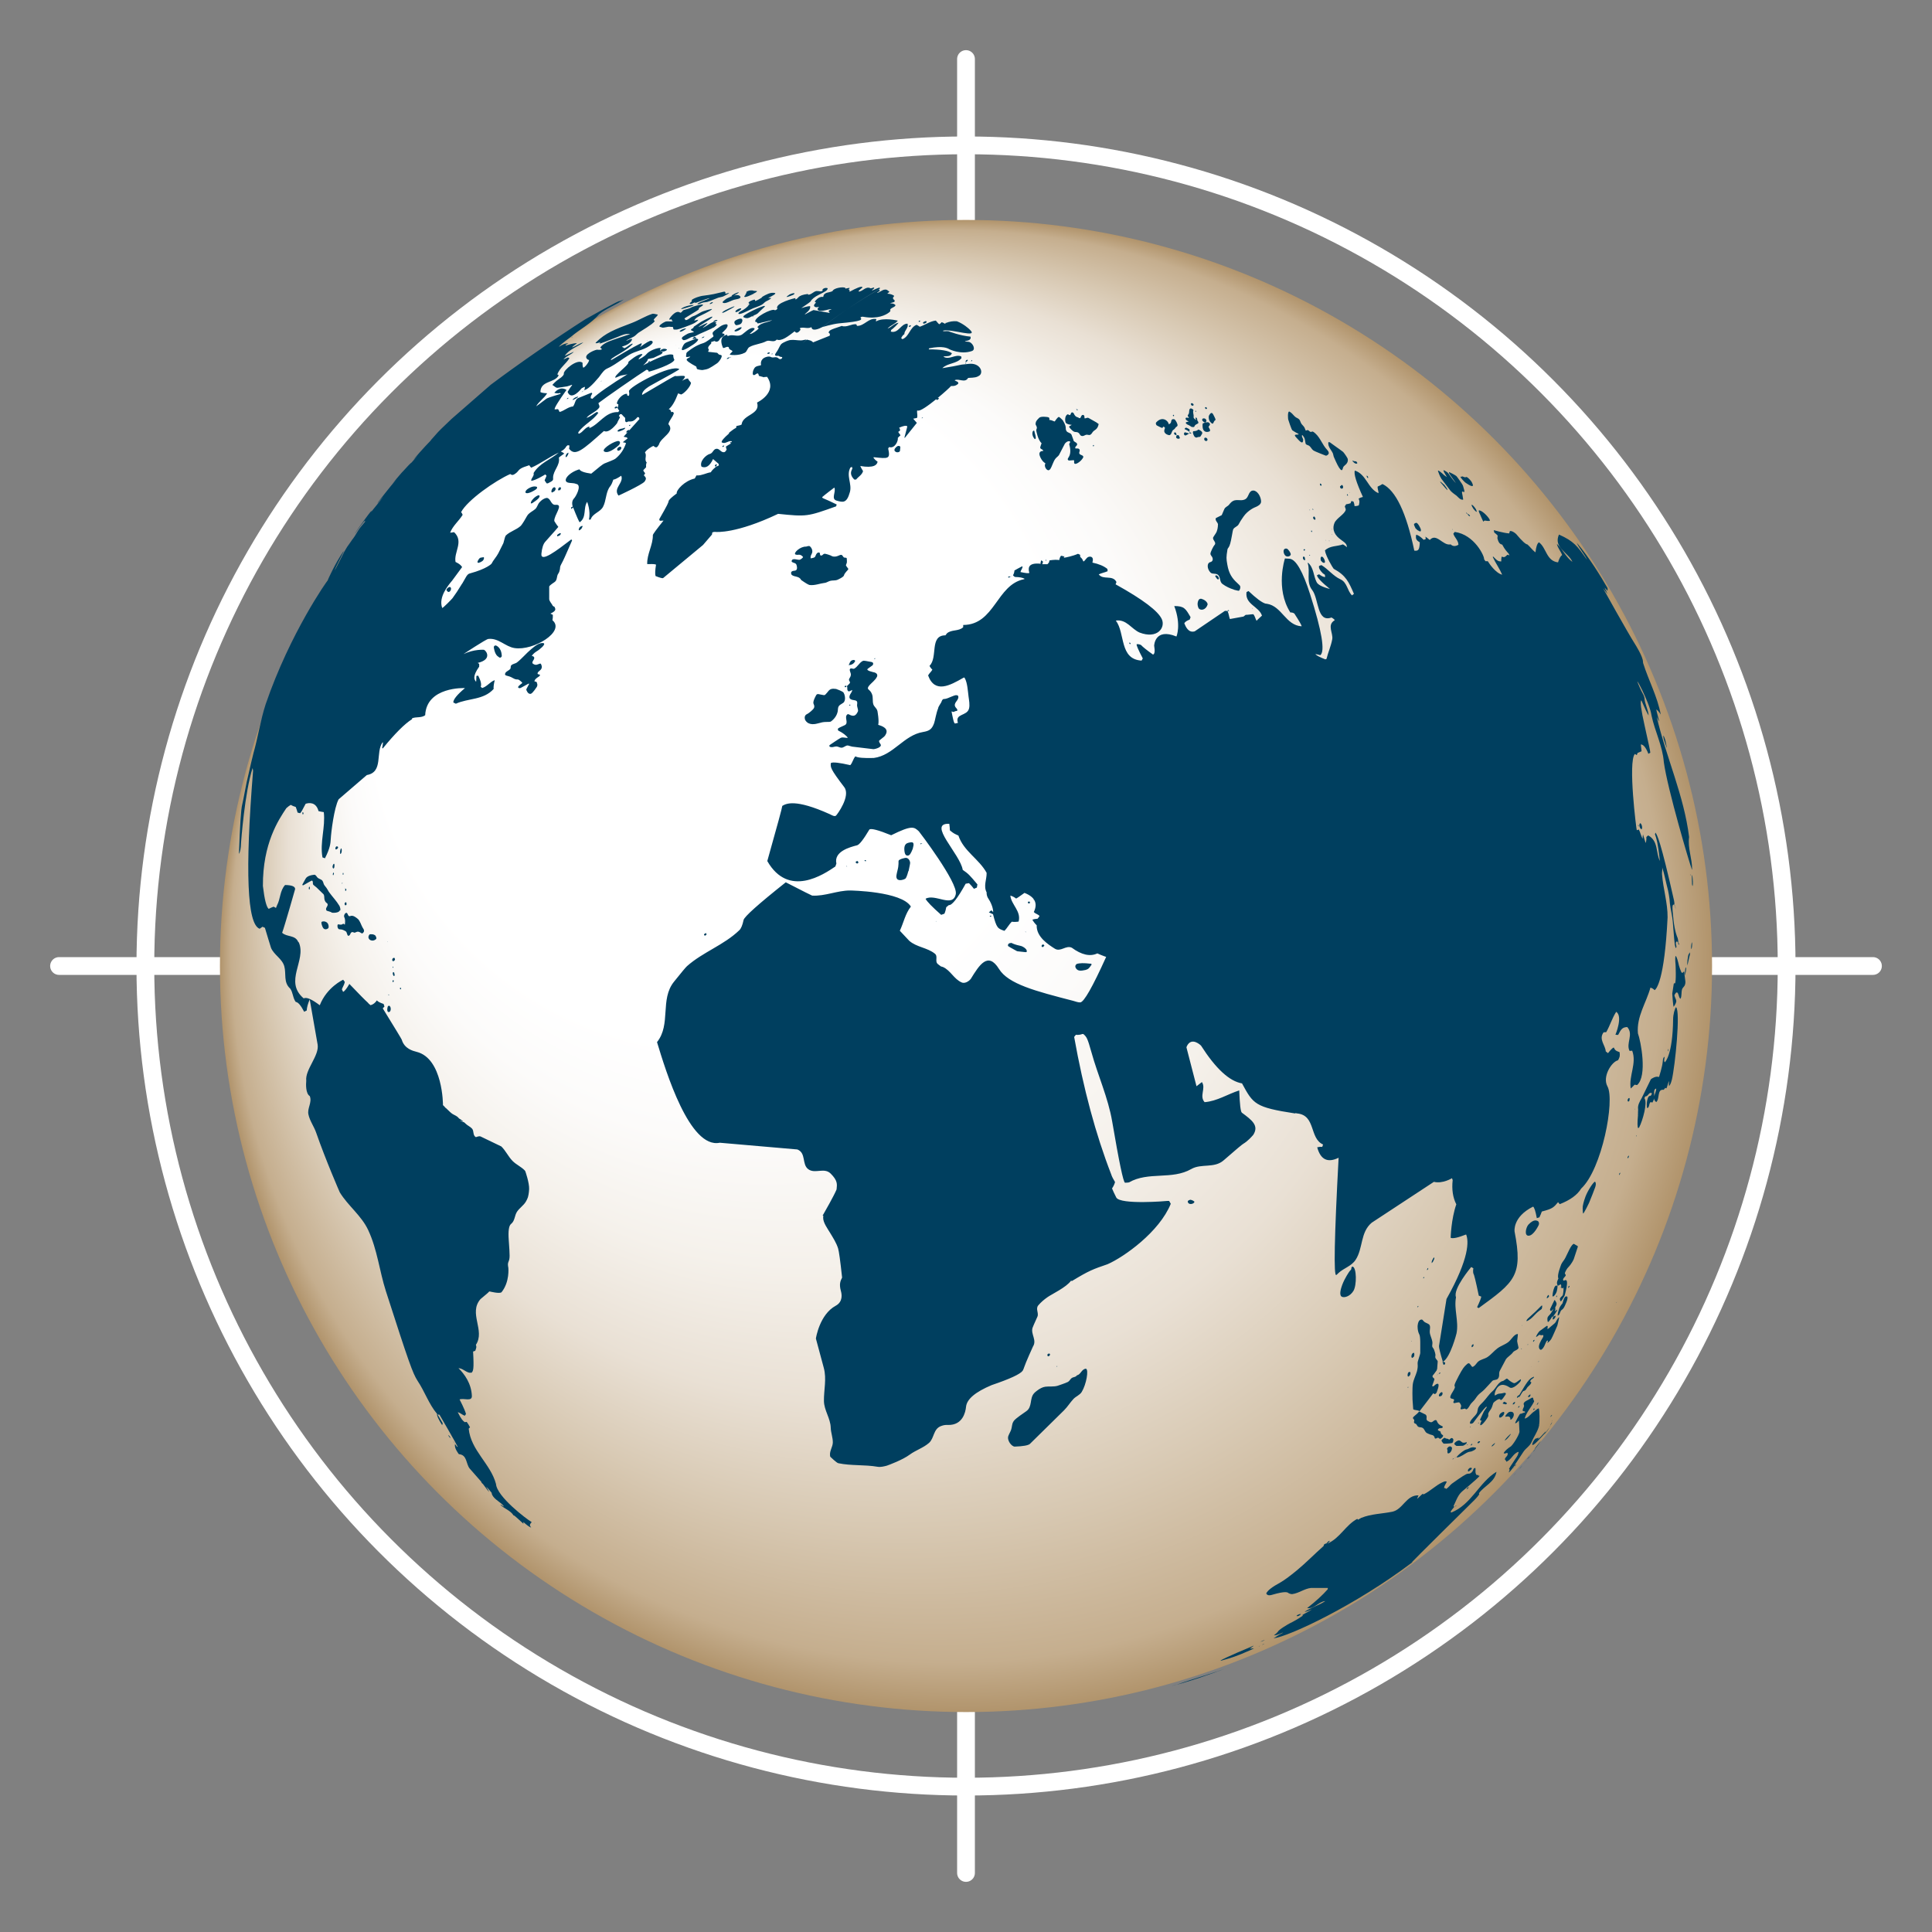 <?xml version="1.0" encoding="UTF-8"?>
<svg xmlns="http://www.w3.org/2000/svg" xmlns:xlink="http://www.w3.org/1999/xlink" id="Layer_1" viewBox="0 0 250 250">
  <rect x="0" y="0" width="250" height="250" fill="#808080" stroke="none"/>
  <defs>
    <style>.cls-1{fill:#003f5f;}.cls-2{fill:url(#radial-gradient);}.cls-3{fill:none;stroke:#fff;stroke-linecap:round;stroke-linejoin:round;stroke-width:2.3px;}</style>
    <radialGradient id="radial-gradient" cx="125" cy="125" fx="64.18" fy="60.74" r="96.54" gradientUnits="userSpaceOnUse">
      <stop offset=".46" stop-color="#fff"></stop>
      <stop offset=".54" stop-color="#fcfbfa"></stop>
      <stop offset=".64" stop-color="#f5f1eb"></stop>
      <stop offset=".75" stop-color="#e9e0d4"></stop>
      <stop offset=".85" stop-color="#d8c9b3"></stop>
      <stop offset=".96" stop-color="#c5ae8e"></stop>
      <stop offset="1" stop-color="#b1946c"></stop>
    </radialGradient>
  </defs>
  <line class="cls-3" x1="242.36" y1="125" x2="7.64" y2="125"></line>
  <line class="cls-3" x1="125" y1="7.64" x2="125" y2="242.36"></line>
  <circle class="cls-3" cx="125" cy="125" r="106.19"></circle>
  <circle class="cls-2" cx="125" cy="125" r="96.54"></circle>
  <path class="cls-1" d="M100.17,40.12c.22.09.41-.14.43-.17-.43-.72,2.29-1.39,2.32-1.38,0,.05,0,.13.02.18.1-.03.16-.05.37-.28q.28-.32,1.22-.43l.05.08v.02c.42-.01.67-.41,1.07-.48q.31,0,.58.05c.06-.02.15-.05.21-.08,0-.06.01-.14,0-.2.33-.26.57-.16.66-.13-.01.28-.31.43-1.1.82q-.89.45-1.1.87-.03.09-1.2.87h.03s0,0,0,0q1-.31,1.11-.22c.01.32-.09.52-.68,1v.05q1.05-.57,1.11-.57l2.07.37s0-.07-.01-.09c-.05-.03-.1-.1-.11-.16.05-.04.11-.1.17-.13.07-.03.17-.07.24-.11-.52,0-1.01.28-1.54.22,0,0-.61-.11-.09-.5-.15.02-.3.04-.38.04,0,0-.63-.08-.02-.61-.05-.01-.12-.05-.16-.09,0-.03.02-.06.03-.09,0,0,.45-.62.98-.55h.08c.07-.68.81-.51,1.21-.76.07-.36,1.37-.61,1.65-.4,0,.03,0,.07,0,.09q.49-.12.57-.08-.14.19-.16.23s.07,0,.1.01l.06.07s-.04.06-.06.08c.02.02.04.06.06.08q1.32-.72,1.61-.62s.01.06.02.09q-.08.07-.49.43l.04.09c.54-.03.9-.76,1.54-.41q.32-.1.41-.12l.04.09c-.1.1-.2.19-.3.28l.04.02q.81-.37.95-.37h.01s.02.07.03.09c-.02.03-.04.06-.06.08-2.49,1.44-4.95,3.09-7.36,4.92-.5.26-1.36.62-1.44.02-.43.24-.88.02-1.32.08-.06.02-.13.04-.19.06.03.06.07.13.1.19,0,0-.43.71-.76.21-.84.65-1.7,1.33-2.32,1.07-.39.46-.92,0-1.35.21-.68.36-1.49.38-2.17.75-.3.16-.3.57-.6.74-.9.47-1.95.26-1.96.26.06-.19.25-.28.36-.44-.12-.21-.49-.18-.48-.52-.27-.19-.49.14-.75.08-.53-1.22-.01-1.6.52-1.7.02.05.05.12.07.17.1-.03.2-.06.31-.09.54-.1,1.14.25,1.65-.18.83-.7,1.14-.86,1.49-.75l.05.09q-.06.15-.62.63l.02.03c.3-.01.96-.51,1.11-.69,0-.03-.02-.07-.02-.09-.05-.02-.11-.08-.13-.13.49-.59,1.27-.55,1.88-.87h-.01s.04-.02.04-.02c-.45.09-.88.23-1.32.31l-.03.02v-.02s.04,0,.04,0q-.48.14-.6.11c-.06-.17-.07-.17-.28-.2-.16-.56,2.05-1.71,2.51-1.53ZM184.44,69.44l.02.04h.01s0-.02,0-.02l-.03-.02ZM98.4,41.88l.08-.04s.02-.05.03-.07h0c-.08.06-.12.09-.1.12ZM98.09,40.51l.06-.06c.22-.21.43-.43.66-.63.22-.19.18-.22.14-.23h-.03c-.26-.04-2.93,1.18-2.73,1.42.13.16.51.16.51.16.3-.04.54-.24.82-.34h0s.04-.01.04-.01h-.04c.25-.09.39-.16.56-.29ZM95.91,42.34h0s0,0,0,0h0s0,0,0,0h0s0,0,0,0h0s-.13,0-.43.15c-.37.19-.42.27-.44.3-.01.21.47.03.66-.1.17-.11.34-.3.22-.35h0ZM97.35,40.97h.05s.06-.05.09-.07t.03-.07c-.13.08-.15.1-.18.12h0ZM92.34,42.4c.06-.04.43-.34.43-.42-.05-.04-.14.03-.17-.05-.01-.04.02-.09.09-.18-.06-.06-.13-.11-.38-.1-.48.2-.88.54-1.34.77h-.02s0-.02,0-.02t.26-.23q.41-.36.32-.37t-1.15.52c.05-.06.13-.14.23-.21,0,0,.92-.6,1.2-.77.1-.06.37-.28.38-.34l-.04-.03c-.17,0-1.43.67-1.44.68l-.91.61h-.01c-.04.06-.04.13-.08.17-.08.08-.2.1-.27.19-.03.04-.06.07,0,.12t.35.19l-.02.04q-.08.04-.54.13c-.31.06-.85.46-.86.46-.35.28.07.45.07.45.02,0,.24.05.73-.24.37-.22.55-.21.64-.2q.72-.39,1.46-.69c.35-.17.72-.3,1.06-.51ZM89.82,43.59l-.03.02h.02s.02-.01.02-.01h-.01ZM94.66,39.91c.25-.13.38-.23.39-.27h0s0,0,0,0h0s0,0,0,0h0s0,0,0,0h0s0,0,0,0c-.14-.02-1.16.48-1.17.49-.44.23-.43.34-.43.34.06.07.45-.14,1.22-.56ZM102.62,38.16c.17-.08.24-.2.14-.22h-.02c-.16,0-.37.06-.55.15-.07.04-.44.3-.4.33.07.06.82-.26.83-.26ZM85.42,42.3s.32.1.33.1q.08.01.7-.11c.18-.04.36.03.54.01.19-.02.06.28.21.34.06.02.4.01.43,0,.23-.03,1.85-.61,2.27-.86.14-.08.4-.25.46-.41t-.53.12c.15-.37.71-.6.72-.6.01,0,1.47-.69,1.58-.88l-.02-.03s-1.03.19-1.49.47q-.65.39-.89.46c-.35.1-.57.42-.93.51-.05.01-.09.02-.24-.21.02-.02.27-.18,1.23-.76.63-.38.68-.41.63-.55.13-.19.77-.41.46-.5-.18-.01-1.16.22-1.48.41l-.08.04c-.27.13-.56.17-.84.27-.19.07-.24.32-.45.35-.6-.49-1.45.81-1.44.83.05.14.22,0,.32.02,0,.13,0,.13.14.21l-.02.04c-.33.08-.67-.06-.99.08-.3.13-.9.53-.65.65ZM92.19,39.1c-.11.01-.18.06-.21.08-.08.05-.17.12-.14.15h.02s0,.01,0,.01h0s0,0,0,0h0s0,0,0,0h0s0,0,0,0h0c.06.01.19-.05.23-.07.03-.02.14-.09.15-.11,0,0,.02-.04-.04-.06h-.02ZM95.89,41.23h-.04c-.28,0-.66.2-.77.32,0,0-.16.22.09.47.06.06.07.07.19.05.03,0,.27-.04.44-.13.22-.13.25-.36.26-.43.03-.22-.13-.27-.17-.28ZM92.76,41.72h-.06s-.01.02-.01.02h0s.07-.02.07-.02ZM94.72,38.31h-.03s.04,0,.04,0c-.67.3-.71.32-.88.45-.43.35-.42.37-.23.44.1.04.27,0,.36-.02.34-.1.65-.28,1-.39.2-.06.41-.07.61-.14l.05-.02h0s.2-.11.19-.17c-.14-.38-.6-.28-.85-.22q.71-.39.62-.41h0c-.19-.02-1,.36-.91.47l.03.02ZM88.15,40c.05.03,1.41-.41,1.43-.41l.1-.05.06-.04s0-.03,0-.04h0s0,0,0,0h0s0,0,0,0h0s0,0,0,0h0s0,0,0,0h0c-.81.02-1.73.45-1.58.55ZM89.95,39.16l.02.04q.06,0,.44-.15c.42-.16,1.26-.47,1.41-.47-.04.05-.07.06-.48.22-.72.28-1.02.4-1.1.55l.02.02c.28.01.49-.18.75-.23.16-.03.33-.03.5-.07l.07-.02c.47-.15.91-.37,1.37-.53.18-.06.37-.07.55-.13.11-.04.19-.08.3-.14.26-.13.52-.27.55-.34-.17,0-.32.09-.49.1q.05-.23-.09-.27c-.1,0-.12,0-.55.11-.64.16-1.13.27-1.47.31q-.88.12-.93.13s-.1.02-.29.07c-.55.14-.97.39-1.01.44,0,.1.01.17-.07.27-.07.08-.21.1-.21.24.29.13.47-.2.74-.17ZM95.18,40.36l.03.02h0c.07.02.24-.04.37-.11.22-.12.44-.34.28-.37h-.04c-.32.03-.77.36-.64.46ZM96.79,39.42l-.06.04s.07,0,.13-.04l.07-.04h0s-.09.02-.14.04ZM96.98,39.05c-.18.13-.12.17-.09.19.03.02.14.09.05.15h.02q-.34.5-1.12.89c-.33.17-.4.4-.1.34.03,0,.26-.05.57-.19.53-.22,1.01-.52,1.56-.69.23-.07.61-.25.71-.31.21-.12.35-.33.56-.44.29-.14.33-.17.46-.25l.07-.05c.11-.08.11-.1.1-.13t-.37,0c.6-.31,1.11-.57.86-.65h-.02q-.38-.07-.77.08s-.91.36-.92.54c-.2.12-.67.41-.85.41v-.02q.02-.17-.1-.15c-.08.01-.43.13-.64.27ZM97.51,37.99s.06-.03.09-.04c.21-.11.44-.25.33-.29h0c-.14-.03-.29,0-.42-.04-.05-.01-.09-.03-.14-.04-.1-.01-.27,0-.27,0-.24.02-.47.14-.53.21.04.09.05.13-.12.27l.03.02c.01.13-.14.16-.17.26-.02.28.92-.19,1.23-.34ZM189.9,66.52v-.02s-.02,0-.02,0v.02s.02,0,.02,0ZM186.83,62.7c-.09-.1-.44-.39-.47-.4h0s0,.04,0,.04c.02.03.03.06.05.09q.82.97.88,1s0-.02-.01-.11c0-.05-.26-.43-.43-.63ZM104.31,43.95c-.23.01-.45.1-.68.1-.46,0-.91-.11-1.36-.05-.1.01-.39.07-.89.33-.27.14-.34.25-.38.31-.18.29-.3.61-.5.89-.15.21-.27.38-.17.47.02.02.05.03.07.04.1.02.2,0,.31,0,.1.01.17.11.27.13.03,0,.11.01.15.02.2.02.04.28-.17.28-.19,0-.28-.19-.45-.23-.22-.06-.43.06-.64,0-.05-.01-.08-.02-.14-.05-.05-.03-.22-.11-.57,0-.89.27-.68,1.02-.68,1.03-.02.04-.04.06-.3.11-.47.09-.55.25-.7.58-.03.06-.23.74.16.61.15-.05.25-.23.44-.19q.05.01.13.31s.55.16.66.18h.01c1.79-1.72,3.62-3.33,5.47-4.84h-.03ZM176.97,61.85s.05,0,.07-.02v-.07c-.02-.09-.12-.2-.17-.21-.06,0,0,.21.1.3ZM191.58,66.71c.05.11.1.22.14.32q.16.37.21.44l.05.03c.02-.06.05-.18.3-.12.26.06.49.02.51.01,0-.03.01-.06-.04-.17-.16-.33-.84-1.06-1.28-1.17-.07-.02-.16-.04-.1.18,0,.03.08.19.21.47ZM190.21,66.74l-.06-.09c-.09-.1-.14-.12-.19-.13-.03,0-.04,0-.07,0,.12.19.22.28.33.29l-.02-.07ZM173.4,62.99s0,.22.2.24c.15.02.22-.09.19-.29,0-.05-.11-.18-.11-.18h-.06c-.22.16-.22.18-.23.23ZM172.47,58.68c.07.14.07.31.13.45.35.82.62,1.36.83,1.59.04.04.15.17.23.1l.02-.02c.09-.12.08-.28.16-.4.1-.14.26-.23.37-.36.18-.21.19-.38.2-.47,0-.11,0-.14-.02-.21-.05-.16-.48-.78-.6-.89-.1-.09-.87-.63-.87-.63q-.61-.43-.68-.49c-.08-.08-.13-.1-.27-.15h0s0,0,0,0h0s0,0,0,0h0s0,0,0,0h0s0,0,0,0c-.18-.01-.04.49-.04.49.12.36.39.64.55.98ZM175.05,59.7c.39.47.58.25.58.25v-.06c-.11-.18-.12-.2-.3-.2-.1,0-.17-.01-.28-.11l-.02.05v.06s.02.02.02.02ZM92.33,41.64h-.03s.02,0,.02,0h.02s0,0,0,0ZM190.61,65.77c.11.16.45.56.48.43,0-.03,0-.05-.09-.27-.03-.07-.29-.48-.52-.61h0s0,0,0,0h0s0,0,0,0h0s0,0,0,0h0s0,0,0,0c-.13-.03-.02.21.14.45ZM88.88,46.62c.16.27,1.2.8,1.21.81.07.11.02.27.15.34.09.05.58.13.68.11.74-.11.87-.2,1.87-.87.27-.18.84-1,.49-1.07-.12-.02-.25-.05-.31-.12q-.14-.16-.18-.17-.57-.07-.72-.08-.39-.03-.4-.04c-.11-.11.14-.21.03-.33-.2-.23.09-.51.23-.65.15-.14.13-.19.07-.26l.02-.03c.15-.05.3-.09.44-.14.19.12.28.15.51,0,.11-.08.14-.21.22-.31.13-.15.33-.22.46-.36.1-.11.1-.16.1-.18-.03-.17-.32-.03-.3-.2t.37-.37c.3-.28.46-.69.21-.74-.23-.02-.59.12-.78.25-1.13.79-1.13.8-.96,1.18.06.13.04.15-.04.21-.91.7-1.11.76-1.34.83-.25.07-.94.32-1.8.98-.16.12-.24.19-.27.25-.06.11-.01.24-.06.36-.05.2.08.2.34.15.16-.04.16-.03.2-.02-.11.19-.59.22-.44.48ZM186.49,61.92l1.21,1.59s.21.23.54.46c.17.11.28.2.47.4.35.37.62.29.62.28v-.03s.01-.03-.09-.57c-.01-.08-.04-.16-.05-.23-.05-.27.07-.24.2-.16.06.04.11,0,.1-.1,0-.02,0-.06-.02-.13l-.14-.51c-.03-.09-.05-.14-.14-.29,0,0-.62-.92-.74-1.03-.1-.1-.87-.5-.92-.51-.06.08-.03.12,0,.18.26.43.58.81.86,1.23-.16-.13-.58-.66-.85-1.07-.19-.29-.3-.38-.73-.59h0s0,0,0,0h0s0,0,0,0h0s0,0,0,0h0s0,0,0,0l-.02.02c0,.13.12.35.44.88q-.38-.24-.63-.5s-.52-.48-.53-.3c0,0,.24.72.43.98ZM189.53,62.38c.15.11.9.65,1.04.49.07-.08-.04-.31-.1-.43-.02-.03-.04-.06-.05-.09-.04-.07-.37-.52-.65-.63h0s0,0,0,0h0s0,0,0,0h0s0,0,0,0h0s0,0,0,0c-.08,0-.15.06-.23.04-.12-.03-.22-.1-.35-.12-.05,0-.05.08-.1.07-.04,0-.07-.04-.11-.04h-.01c0,.13.45.61.59.72ZM189.79,66.48s.02.01.09.02h0c-.06-.15-.14-.17-.14-.17-.03,0,0,.06,0,.07.01.03.05.05.07.07ZM92.84,41.45c-.15-.12-.39.02-.49.09t-.02.11q.4-.1.48-.15l.03-.05ZM68.87,65.11c.59-.39.7-.51.79-.6.12-.12.26-.38.07-.42-.16-.02-.52.23-.69.41-.35.36-.35.5-.35.65q.16-.03.18-.04ZM69.34,62.96q-.4-.08-.93.23c-.51.3-.41.55-.41.55.26.31,1.33-.38,1.4-.45.24-.27.01-.32-.06-.33ZM51.89,61.39h.01s.07-.08.07-.08l.05-.06.04-.05-.02.02-.16.17ZM44.5,71.44h-.01s.02.01.02.01h0ZM45.65,69.9h0s-.04.04-.04.04l-.03.06h0c.06-.09.07-.09.07-.1ZM46,68.96c.5-.74.78-1.09,1.83-2.43.18-.23.28-.47.28-.47h0c-.16.13-.62.76-.93,1.18h0c-.43.59-1.08,1.48-1.24,1.79h.01s.06-.07.06-.07ZM85.78,45.49c.07,0,.27-.02.49-.18l.04-.07s-.06-.06-.14-.08c-.3-.05-.35-.06-.74.17.06.08.15.16.35.15ZM73.93,65.64c-.04.05-.04.15-.02.18.06.07.2-.11.28-.2h0q-.07-.05-.08-.05c-.09-.01-.19.08-.19.08ZM74.02,43.64l.07-.04s.02-.03.01-.03c-.01,0-.05.02-.16.08.02.02.02.02.07,0ZM80.26,57.81h0s0,0,0,0h0s0,0,0,0h0c-.22-.02-.5.27-.37.45.02.03.07.07.17.06t.19-.09s.14-.12.15-.25c0-.06,0-.14-.12-.17h0s0,0,0,0h0ZM78.13,58.37s.39.58,1.9-.72c.21-.18.31-.51.02-.58-.45-.07-2.11.93-1.92,1.3ZM62.2,72.16c-.11.04-.18.06-.37.41-.07.14-.04.23.01.25.11.05.54-.14.68-.32.09-.12.17-.37.05-.4-.02,0-.03,0-.37.06ZM72.25,69.1q-.11.07-.17.17s0,.03.05.14c.3-.12.3-.12.38-.22.13-.18,0-.21,0-.21-.04,0-.07,0-.25.12ZM74.98,68.27s-.13.24-.08.32c.05.06.05.06.29-.12.03-.02.04-.03.18-.31.01-.03.02-.07.02-.1h-.02c-.19-.02-.38.19-.4.21ZM80.86,55.36h-.04c-.1.03-.19.07-.28.09-.12.03-.25.03-.37.09-.1.05-.15.08-.2.13q-.07.07-.07.14.14.05.22.02s.55-.18.7-.32c.12-.12.06-.16.04-.16ZM81.53,55.07s.08-.09.02-.1c-.04,0-.04,0-.16.07,0,.03.01.04.03.08.02,0,.06,0,.11-.04ZM71.77,63.05c-.29-.03-.5.52-.39.65.06.06.14,0,.35-.13.07-.04.16-.21.17-.3,0-.06-.04-.19-.12-.21h-.01ZM72.44,63.44s.03-.01.1-.11c.02-.03.04-.09.04-.1.02-.06.02-.13-.04-.17h-.04c-.23-.06-.32.31-.27.39t.21-.02ZM73.54,58.58h-.02c-.26.12-.29.28-.34.54l.04.03s.06,0,.11-.05c0,0,.29-.35.21-.52ZM49.08,64.85h0s-.12.11-.25.33c.04-.04.07-.08.11-.13.04-.05.14-.19.15-.2ZM79.9,52.74l.03-.02c-.08-.09-.09-.09-.14-.12h0s0,0,0,0h0s0,0,0,0h0s0,0,0,0h0s0,0,0,0c-.13-.01-.31.15-.25.22.02.02.1.09.36-.08ZM83.96,46.77c-.06.04-.13.12-.11.13.02.01.12-.02.18-.07.03-.02.04-.03.05-.04.02-.02.02-.05.04-.08h0q-.12.03-.15.05ZM79.94,52.72v-.02s-.02.01-.02.01h.01s0,0,0,0ZM79.05,56.66h.03s.03-.04.03-.04l-.06.04ZM88.57,44.49c-.16.13-.46.75-.29.81.25.09,1.51-.77,1.52-.78.28-.2.46-.38.53-.54.05-.1-.05-.12-.21-.15-.03,0-.05,0-.08-.01-.2.09-.35.16-.8.32-.34.13-.49.18-.68.34ZM89.95,43.63s-.07-.01-.14-.02c-.2.19-.25.24-.14.24.12,0,.24-.03.36-.04h.02c.05-.11.02-.16-.1-.19ZM90.05,43.82h0s0,.02,0,.02l.04-.02h-.04ZM87.84,45.09l.07-.04v-.02s-.01,0-.01,0c-.08.04-.08.05-.07.06h0ZM88.76,42.49s-.3.04-.56.17c-.26.13-.25.24-.25.24.02.04.22.05.57-.18.12-.07.3-.22.24-.24ZM90.79,43.75s.18-.03.27-.09q.06-.04.09-.1h-.02c-.07-.01-.19.06-.2.06-.1.06-.1.06-.14.13ZM187.95,68.56l.02-.04-.06-.07v.04s.04.07.04.07ZM215.68,96.78v-.09c-.08-.31-.11-.62-.19-.92-.05-.17-.19-.56-.25-.59-.02.02,0,.3.07.53,0,0,.3.93.37,1.07ZM174.35,63.95h-.03s-.03.06-.03.06c0,.11.11.15.13.12.01-.01.01-.03,0-.06,0-.02-.03-.11-.09-.12ZM218.94,114.33s.02.26.08.33c.08-.28.02-.9,0-1.08q-.02-.23-.05-.35h0s0,0,0,0h0s0,0,0,0h0s0,0,0,0h0s0,0,0,0t-.04.1c0,.34,0,.67.02,1.01ZM94.48,46.25s.07-.01.11-.02h0s0-.05,0-.05h0s-.08.02-.12.06h-.02s-.02.02-.02.02h.01s.02-.01.02-.01ZM183.26,68.43c.11.16.21.21.44.32h0s0,0,0,0h0s0,0,0,0h0s0,0,0,0h0s0,0,0,0c.18.06.19-.11.15-.27-.04-.13-.34-.78-.57-.83-.05,0-.29.08-.31.19,0,.06.02.11.04.17,0,0,.16.37.19.41ZM77.07,44.36l.03.06c.18-.02.24-.02.6-.14-.03.03-.08.08-.11.12v.06q.16,0,2.4-.89c.63-.27.91-.39,1.54-.36.05,0,.05,0,.05,0h-.04s0,.01,0,.01q-.12.05-.2.08c-.66.2-1.31.45-1.96.66-.89.29-1.47.63-1.71,1.02q.05.06.19.14s0,.06,0,.09q-.13.09-.6.04c-.22,0-1.88.64-1.28,1.22.07.07.13.08.24.11.06.18-.5.95-.74,1q-.11-.11-.1-.64c-.68-.57-2.49.98-2.42,1.4q.04.26-.64.71c-.45.3-.82.73-.82.73l.02.07c.22.09.36.34.63.33l1.22-.18c.22-.05.43-.14.64-.21l.02.06s-.04.05-.06.07c-.15.16-.52.78-.52.79.49,1.25,1.81-.45,1.82-.47h0q.31-.17.42-.19c-.02.29-.05.33-.11.43q.58-.06,1.93-1.68c.51-.7.68-.94,1.09-1.13.09-.04.22-.1.31-.15.89-.47,1.67-1.11,2.53-1.62.81-.48,1.79-.59,2.58-1.13.83-.57.24-.68.24-.68q-.27-.04-1.48.86.25-.27.26-.53-.22-.05-3.71,2.04l-.1.06c-.11.06-.12.06-.2.06.03-.11.05-.18,1.27-.89.7-.41,1.37-.91,1.58-1.18l-.06-.05c-.39.13-.66.48-1.05.6-.09-.1-.1-.11-.29-.17.03-.02.07-.05.09-.07.98-.28,1.19-.76,1.23-.95-.3-.06-.5.18-.77.22q.03-.07.92-.5c.25-.12.42-.35.64-.51h-.01c1.89-1.17,2-1.33,2.14-1.52l-.02-.07s-.06-.02-.08-.03l-.03-.07c.12-.26.39-.39.53-.64-.02-.02-.03-.06-.06-.06-.23-.02-.45-.14-.68-.07-.91.3-1.71.82-2.6,1.16-2.22.84-3.44,1.3-4.67,2.53ZM77.74,49.36h.01s.07-.04.07-.04l.04-.05-.06.02c-.09.06-.07.08-.06.08ZM74.37,51.47c-.15.1-.31.25-.28.28.02.02.34-.09.66-.33.03-.02.05-.06.07-.08l-.02-.02h-.02c-.17.04-.28.07-.41.15ZM83.77,44.06h0s0,0,0,0h0s0,0,0,0h0s-.06,0-.08.04h.04s.04-.04.04-.04h0s0,0,0,0h0ZM94.2,46.43s.14-.09.23-.16h.01s-.01-.02-.04-.03c-.14-.02-.38.15-.36.19.01.02.1.02.15,0ZM57.52,55.19s-.04.04-.06.05l.05-.05h0ZM57.66,55.06s-.09.09-.14.13h0s.09-.09.14-.13ZM73.53,51.48h0s0,0,0,0h0s0,0,0,0h0s0,0,0,0c-.05,0-.09.03-.11.05-.03.03-.05.05-.05.05l-.02.06s.08,0,.15-.06c.06-.05.07-.08.04-.1h0s0,0,0,0ZM99.39,45.8s.09-.03.14-.04c.03-.01.08-.07.08-.07,0-.02.01-.06-.03-.08h-.03s-.04-.02-.14.01l-.08.05c-.1.14.06.13.06.13ZM99.98,45.82q-.02-.06-.03-.08l-.08.03c-.08.08.02.07.02.07l.09-.03ZM75.29,50.73h.02s.09-.07.09-.07c.04-.04.08-.07.13-.11h-.01c-.26.15-.25.17-.23.18ZM87.47,44.66l-.07.03h.02s.05-.03.05-.03ZM75.53,50.55l.04-.02v-.02s0,0,0,0l-.05.04ZM218.77,113.16v.09s.04.05.04.05c0,0,0-.02,0-.07,0-.03-.01-.06-.02-.09h-.02ZM212.71,89.99v.02s0-.05,0-.05v.02s0,.01,0,.01ZM184.41,69.4v.02s.03.02.03.02c-.02-.03-.03-.05-.03-.05ZM211.98,106.73c0,.07-.01.13,0,.15l.04.07s.03-.04.02-.09q0-.05-.05-.14h0ZM212.25,106.53c-.15,0-.17.51.08.73.03.02.06.05.09.07q.09-.17.07-.31c-.02-.21-.13-.47-.23-.49ZM174.68,63.76l-.05-.04-.03-.03.02.05.06.03ZM212.7,89.89v.06s.02,0,.02,0l-.02-.05ZM196.05,189.58h0s-.02.01-.02.01h0s.02-.01.02-.01ZM198.52,186.27v-.03s-.05.07-.05.07v.02s.05-.07.05-.07ZM199.15,184.43c.11-.49.07-1.92-.03-2.18q-.09-.04-.59.39c-.43.26-.68.76-1.19.92l-.04-.03c.23-.79.81-1.39,1.18-2.11-.26-.08-.54-.15-.83-.23q-.41.2-.47.38l-.02.05c-.02.12.07.22.05.34-.03.18-.17.33-.18.52,0,.02.01.11.09.13.07.02.14.02.21.04.03.07.03.08-.06.16-.2-.02-.35.15-.55.14h-.01s0,0,0,0h0s0,0,0,0h0s0,0,0,0h0c-.1.05-.67,1.12-.65,1.22.24,0,.32-.23.49-.34l.07,1.46c-.07.45-.92,1.83-1.21,1.94-.1.04-.76.55-.83.81.17.13.32-.06.49-.03.15.38-.32.51-.34.83q.18.2.18.28l.04.02c.64-.27.84-1.05,1.52-1.27l.04.04c-.08.38-.17.51-.41.86q-.83,1.23-.83,1.32c.18.1-.03.29-.03.44.06-.03.08-.05.2-.17.22-.24.39-.53.61-.77l-.04-.03q.03-.07.2-.3.16-.26.93-1.41c.31-.46.83-.73,1.05-1.26.31-.73.81-1.37.98-2.16ZM188.43,188.56v-.02s0,0,0,0c-.26.16-.26.16-.28.18h.01c.14-.08.26-.16.27-.16ZM109.24,90.79c.22-.34.05-.97-.08-1.16-.12-.19-.97-.48-.97-.48-.31-.04-.43-.04-.63.01-.21.06-.33.21-.5.43q-.27.34-.38.36s-.08.02-.51-.08c-.32-.07-.4-.09-.51.02-.02.02-.04.05-.05.07-.46.84-.37,1.05-.32,1.15.06.15.15.33,0,.57-.09.15-.61.61-.85.72-.13.06-.21.12-.28.28,0,0-.11.29.09.58.46.66,1.33.42,1.66.33.34-.1.62-.17.99-.17q.52,0,.59-.04s.72-.45.9-1.27c.06-.24,0-.5.15-.73.18-.27.54-.32.72-.59ZM188.94,188.47c.4-.15.71-.46,1.12-.59.12-.04.26-.03.38-.08.34-.14.41-.21.47-.26.14-.14.09-.2.03-.22h0s0,0,0,0h0s0,0,0,0h0s0,0,0,0h0s0,0,0,0c-.2-.04-.32-.06-.51-.02-.07.02-.12.04-.17.05-.12.05-.23.13-.35.17-.1.03-.21.04-.3.09-.17.09-.63.35-1.14.94h0c.06.05.1.07.49-.07ZM197.89,188.44l-.03.04h0s.02-.02.02-.02h0ZM198.38,187.88s0,0,.07-.07c.03-.03.06-.07.08-.1.11-.13.15-.2.15-.21h0c-.05.02-.29.35-.3.38ZM198.65,187.52h0s0-.02,0-.02l-.02.02h0ZM196.99,189.64h0s0,0,0,0h0s0,0,0,0h0c-.17.17-.38.41-.42.49,0,0,.07-.07.11-.12.13-.15.3-.34.31-.37h0ZM198.06,188.37c-.29.34-.37.46-.37.46,0,0,0,0,.12-.13.11-.13.31-.37.37-.46l-.05.05-.07.08ZM197.87,188.48h-.01c-.25.3-.27.35-.27.35,0,0,.03-.02.1-.1.06-.07.2-.23.18-.25ZM197.57,189.01c-.05.05-.44.5-.72.82l.02-.03.07-.07c.09-.1.18-.2.26-.3h0c.33-.38.36-.41.37-.43h0ZM198.67,187.5h0s.05-.06.05-.06v-.02s0,0,0,0c-.03.03-.06.07-.06.07ZM196.08,190.68c-.08.09-.16.17-.23.26.03-.02.05-.05.07-.07,0,0,.26-.28.32-.35h0c-.05.05-.1.11-.16.17ZM191.46,186.66s.09-.15.05-.16c-.07,0-.13-.02-.21.04-.14.11-.11.17-.1.19.02.03.09.03.1.02.05-.01.11-.06.15-.1ZM187.29,187.75c0,.09,0,.19.03.28v.02s.12.03.17.01c.04-.02.12-.07.18-.13.16-.16.22-.43.22-.53,0-.2-.24-.24-.24-.24h0c-.29,0-.41.32-.41.32l.02.04s.04.09.06.22ZM187.96,186.68c.07-.08.23-.51-.07-.59-.1-.02-.11-.02-.4.23,0-.04-.02-.09-.08-.12h-.02c-.08-.04-.16-.03-.25-.05-.1-.02-.12-.06-.14-.08l-.05-.02c-.07,0-.28.13-.38.28-.03.05-.05.09-.04.11.12.22.25.36.3.37.05.01.74-.01,1.04-.08.01,0,.04-.01.08-.05ZM191.3,184.2l.07-.07.03-.07-.08.05c-.08.09-.05.1-.05.1h.02ZM190.34,190.19s.12-.14.13-.18t-.07-.08h-.02c-.16,0-.22,0-.35.16-.04.04-.07.1-.08.11-.01.08.01.19.03.21.05.04.3-.17.36-.23ZM190.48,186.95l.03-.04v-.06s.01,0,.01,0l-.03-.02s-.09.04-.12.07c-.01.01-.02.02-.03.05-.01.03-.02.06-.04.09.03.02.13-.05.17-.09ZM182.15,179.49v.07s.09-.02.09-.02v-.07s-.09.02-.09.02ZM187.99,188.84s.06-.04.15-.12h0s0,0,0,0q-.07-.01-.07,0s-.05.04-.08.05c-.04.07-.03.09,0,.08ZM195.92,189.86l.03-.04v-.02s-.03.05-.03.05h0ZM195.97,189.79h0s.04-.03.04-.03c.16-.2.2-.26.18-.26-.03,0-.05.03-.13.09.01.01.02.05-.08.2ZM182.18,178.11l.07.02s.11-.06.16-.13c.14-.17.13-.44.03-.47-.17-.01-.21.08-.24.13-.04.08-.11.37-.01.44ZM195.78,190.06s.01,0,.06-.06c.02-.02.05-.06.07-.09t.01-.05h0c-.07.1-.13.18-.13.2ZM190.03,192.42h0s0,0,0,0h0s0,0,0,0h0s0,0,0,0c-.04,0-.13.08-.16.12t-.11.2q.14-.08.15-.1s.17-.16.12-.21h0s0,0,0,0ZM195.5,185.55s-.01,0-.07.03c-.43.38-.73.76-.72.83h.01s0,0,0,0h0s0,0,0,0h0s0,0,0,0h0s0,0,0,0h0c.06-.04.25-.14.52-.48.05-.06.31-.38.25-.39ZM189.93,186.92l-.03-.02h0c-.06.03-.09.07-.07.1l.06-.02.04-.06ZM200.53,184.69l.03-.04h0s-.01.02-.01.02v.02ZM119.3,109.15h0c-.09-.03-.16-.04-.23.04.02.01.06.03.08.05.05-.02.07-.03.15-.08h.01ZM121.08,119.22l.06.03v-.07s-.06.04-.06.04ZM119.36,109.16h0s-.01-.03-.01-.03l-.04.02h0s.06.01.06.01ZM116.29,111.38c-.03.07-.03.07-.02.23,0,.06,0,.26-.04.58-.05.34-.17.68-.22,1.02,0,.04-.01.11-.02.15,0,0-.02.2.07.34.23.38.97.09,1.08.01q.17-.11.4-.99h.03q.22-1,.2-1.12c-.05-.32-.23-.53-.48-.59-.21-.03-.92.17-1.01.36ZM112.06,111.43v-.09s-.1-.05-.1-.05h-.01c-.17.05-.01.14,0,.14h.11ZM111.08,111.61s0-.03-.01-.06c-.03-.05-.07-.08-.1-.13h-.01c-.14-.01-.31.12-.2.23.17.18.3.03.32-.05ZM128.37,118.52l-.03-.03-.04.02.06.02v-.02ZM117.4,110.71c.32.06.5-.36.71-.88q.03-.07.09-.4c.02-.13.05-.39-.18-.44,0,0-.36-.02-.71.16-.09.06-.32.23-.29.8.04.7.26.74.37.76ZM109.95,91.3l.09-.03-.02-.08h-.1c-.12.06.01.11.03.11ZM91.12,120.88c-.05.07,0,.14.04.16.03.02.07.02.1.03t.16-.13h.01c-.02-.07-.04-.14-.06-.2h-.01c-.16.07-.2.09-.24.14ZM132.73,120.64l.02-.07h-.09s.07.07.07.07ZM133.27,116.82c.03-.07-.02-.12-.03-.13l-.03-.02s-.08,0-.11-.01c-.18.08-.05.23,0,.25.02,0,.13.02.17-.09ZM130.82,122.03c-.36-.02-.45.28-.36.4.02.03.37.23,1.14.65.03,0,.06.02.1.02.95.11,1.06.11,1.06.11l.11-.06c.02-.23-.14-.43-.47-.62-.06-.03-.15-.08-.21-.1-.17-.06-.36-.08-.53-.13-.39-.1-.65-.22-.77-.28-.02-.01-.02-.01-.06-.02ZM198.57,187.5s.04-.01.24-.24c.32-.38.61-.85.61-.85h0s-.87,1.04-.85,1.09ZM133.77,116.39l-.04.02.1.05-.05-.07ZM128.3,118.52s-.06-.02-.08-.03c-.07-.01-.11,0-.15.08.02.02.05.04.07.06.05-.03.09-.05.15-.1h.01ZM200.55,184.64h0c.05-.09.08-.15.07-.16h0c-.07.11-.08.15-.06.16ZM200.62,184.48l.02-.03h0s-.02.02-.02.02h0ZM200.83,184.06s-.03,0-.15.22c-.07.13-.07.16-.06.17h0s0,0,0,0c.26-.38.21-.39.2-.39ZM68.84,197.09s-.05-.11-.07-.15c-.63-.37-4.47-3.26-4.59-4.92-.7-2.62-3.25-4.32-3.53-7.15.05-.05.12-.12.17-.18-.18-.34-.23-.43-.43-.7-.08.01-.18.03-.25.04-.24-.18-.43-.33-.91-1.3.33.09.59.35.91.47.05-.07.11-.16.16-.23-.16-.6-.82-1.87-.83-1.88.51-.22,1.61.33,1.59-.45-.06-1.62-.97-2.85-1.73-3.6.5.03.85.42,1.3.56.09.03.09.03.1.03h0s0,0,0,0h0s0,0,0,0h0s0,0,0,0h0c.09,0,.21,0,.29,0,.21-.23.33-.37.2-2.71v-.03c.08-.03.2-.07.28-.1.14-.39.18-.48.09-.74h0s-.01-.03-.01-.03c1.24-1.87-1-4.09.6-5.92q1.07-.88,1.07-.93l.1-.06s1.35.35,1.56.09c1.06-1.33.87-3.12.87-3.14-.05-.29-.09-.51,0-.74.22-.51.2-.73.05-2.89q-.12-1.72.3-2.05c.52-.41.44-1.11.79-1.61.32-.46.81-.77,1.11-1.25.19-.31.29-.62.29-.62.12-.42.15-.96.15-1.02.04-.8-.49-2.32-.5-2.33-.02-.03-.05-.08-.08-.11-.46-.47-1.08-.73-1.55-1.2-.57-.57-.89-1.33-1.47-1.89l-2.7-1.3q-.17-.06-.59.1c-.44-.25-.21-.8-.51-1.12-.23-.25-.57-.38-.81-.62-.05-.05-.12-.12-.18-.17-.19-.07-.36-.13-.52-.19,0,0,0-.02,0-.03.14.04.27.07.41.11-.14-.11-.34-.28-.57-.4-.04-.05-.08-.1-.12-.14-.18-.17-.4-.27-.61-.38-.09-.05-.18-.1-.26-.17-.24-.19-.49-.47-.73-.68h-.03c-.09-.11-.2-.26-.31-.34h-.02c.01-.05,0-6.05-3.4-6.91-.48-.12-1.59-.4-1.93-1.57q-.03-.12-2.46-4.06c.07-.07.16-.16.22-.23-.03-.1-.08-.24-.11-.34q-.7-.23-.87-.46-.35.51-.82.62c-.11-.09-.26-.2-.34-.32q-.51-.45-2.4-2.43-.5.88-.81,1.03c-.05-.1-.11-.23-.16-.33.11-.32.32-.61.38-.96-.06-.08-.15-.2-.21-.28-.02,0-2.11.95-3.03,3.3q-1.56-1.18-2.08-.89c-2.6-2.2.37-4.88-.62-7.22-.1-.11-.1-.11-.1-.11-.4-.9-1.48-.59-2.07-1.16.32-.85,1.67-5.61,1.68-5.65q.02-.51-1.3-.53c-.68.74-.59,1.79-1.04,2.62-.04.11-.1.25-.14.35-.09-.05-.21-.12-.3-.17-.2.07-.45.19-.64.29q-.44-.35-.75-2.96c-.03-5.52,2.04-8.59,3.03-10.07.16-.15.39-.33.57-.43.18.11.45.22.65.27.08.21.18.5.24.73.1.02.23.05.33.08q.14-.09.71-1.22c.39-.13,1.34-.29,1.67.95.2.05.48.1.68.13.23,1.96-.53,3.9-.17,5.86.1.03.23.07.32.11.69-1.34.72-1.98.75-2.49.04-.83.43-4.05,1.02-5.14l3.65-3.14c2.18-.38,1.09-2.95,2.04-4.24l.05.05c-.02.21-.07.5-.11.71.03,0,.06.02.09.03q2.35-2.88,3.78-3.78v-.11c.55-.23,1.19-.02,1.7-.4.17-3.72,5.1-3.52,5.15-3.51q-1.52,1.27-1.51,1.86c.1.05.23.11.33.16,1.59-.73,3.58-.45,4.89-1.91q-.05-.35.14-1.14c-.62.22-.99.84-1.63,1.02-.05-.05-.12-.11-.17-.16h-.02q.2-.43-.32-1.44c-.07,0-.16.02-.23.03,0,.22-.02.51-.03.73v-.02s-.03.03-.03.03c-.19-.24-.51-.63.42-1.94,0-.1,0-.24,0-.35-.06-.04-.13-.09-.19-.13,1.92-.45,1.1-1.6.8-1.7,0,0-1.29-.1-2.64.56.01-.02,2.89-1.92,3.2-1.96,1.33-.16,2.2,1,3.41,1.18,2.45.38,6.61-2.16,4.9-3.6.04-.21.06-.49.05-.7-.09-.05-.22-.11-.31-.16.3-.16.82-.38.56-.78,0-.01-.02-.03-.03-.04.02,0,.04.01.06.02-.04-.06-.06-.08-.13-.1-.05-.04-.1-.08-.16-.11-.13-.29-.4-.51-.46-.84v-1.65q0-.12.69-.58c.39-.26.24-.76.48-1.09.23-.31.24-.82.24-.83q0-.16.38-.84c.11-.19,1.15-2.59,1.16-2.61.02-.04-.03-.1-.05-.13-.03,0-.06,0-.08.01-1.85,1.42-3.95,3.02-3.83,1.82q.11-1.12.5-1.55,1.68-1.88,1.69-1.92c-.35-.44-.51-.76-.52-.76-.07-.72,1.23-2.16.23-2.1-.69.1-.64-.78-1.17-.89-.1,0-.4.03-.81.4-.05.05-.11.11-.16.16-.25.26-.29.66-.58.9-.3.25-.66.41-.92.7-.05.06-.1.15-.14.21-.57,1.04-.8,1.25-.8,1.25-.57.52-1.36.7-1.92,1.24q-.1.09-.32.99-.01.05-.65,1.3c-.25.49-.65.88-.89,1.37,0,0-.59.65-2.76,1.24-.19.05-.3.11-.46.35-.02.04-.02.04-.03.04q-.43.75-.51.89s0,0,0,0c-.07.08-.12.18-.21.32-.33.55-.69,1.09-1.07,1.61-.07.1-1.3,1.37-1.34,1.26-.5-1.38.75-2.89,1.29-3.53.37-.49,1.29-1.75,1.29-1.75-.22-.4-.85-.66-.85-.66-.25-1.28,1.11-2.64-.19-3.86-.15.03-.36.06-.51.07.35-.91,1.13-1.51,1.62-2.31-.04-.12-.12-.26-.2-.35.8-1.54,4.42-4.08,6.36-4.93.21.15.34.22.82-.18.09-.1.09-.1.1-.1.31-.38.42-.51,1.54-.86.06.11.16.25.26.32,1.24-.55,2.32-1.38,3.54-1.95l-.03.02.04-.02c-1.06.91-2.49,1.36-3.25,2.64.11.4-.33.64-.31,1.01.54-.03,1.81-.82,1.82-.83.05.05.11.11.16.16-.05.22-.18.4-.24.62.07.12.18.27.26.38.04,0,.1,0,.15,0,.72-.36.71-.42.68-.74.01-.94.94-1.6.75-2.6q.05-.06.7-.52-.19-.16-.45-.27.52-.27.73-.68c.05-.04.12-.09.17-.13.06,0,.14.02.21.03,0,.13,0,.3-.04.42.78,1.04,1.72.2,4.51-2.29.69.37,1.68-.98,1.69-.99l.05-.04-.04.02h0q0-.06.39-.78s-.11-.1-.16-.15c.04-.07.1-.15.14-.22h.02s0-.02,0-.02c.06,0,.14,0,.2.01q.21.25.46.48c0,.14,0,.32,0,.45.05.03.13.08.18.11.06-.03.15-.07.21-.1.5.01.7.02,1.22-.58.06.02.13.05.19.07.01.06.03.14.04.2-.59.66-1,1.12-1.3,1.45,0-.01-.01-.03-.05-.04-.11,0-.2.06-.23.09-.04.04-.06.07-.07.08-.03.05-.05.1-.07.15.06,0,.12,0,.17-.02,0,0,.02-.01.04-.03-.51.57-.52.58-.53.6.12.04.28.07.4.08.04.04.08.1.12.14q-.62.47-.63.5c.13.01.3.05.42.1q-.36,1.14-1.24,1.91c-.22.2-.24.21-1.57.74q-.27.11-1.69,1.31-1.35-.19-1.53-.56c-1.33.37-2.29,1.49-1.47,1.72.34.09.71.02,1.04.17.1.02.1.02.1.02h0s0,0,0,0h0s0,0,0,0h0s0,0,0,0h0c.64.24-.16,1.64-.34,1.82-.1.11-.41.42-.19,1.13h.01s0-.02,0-.02q.76,1.95.89,2.01c.93-.66.42-1.84.96-2.64,0,0,.48,1.15.23,2.29.06,0,.15,0,.22,0,.26-.82,1.24-.94,1.61-1.66.4-.77.34-1.69.78-2.45.05-.08.12-.17.18-.25q.2-.28.37-.81.27,0,1.02-.5c.38.93-1.11,1.61-.35,2.57.03-.01,2.94-1.35,3.36-1.8.29-.41.21-.51-.08-.83v-.02s.04-.04.04-.04c.12-.15.13-.17.14-.18h-.03s-.06-.12-.08-.18c-.06-.02-.06-.02-.06-.02h0s0,0,0,0h0s0,0,0,0h0s0,0,0,0h0c-.03-.06-.06-.15-.09-.21.11-.12.26-.27.37-.39q-.04-.41.08-.61c-.37-.38.07-.9-.23-1.29.15-.34.94-.83,1.1-.86.39.36.52.14.71-.18.25-.95,2.14-1.62,1.22-2.64.13-.53.58-.9.71-1.43-.04-.05-.09-.11-.14-.16-.06.01-.14.03-.2.04-.08-.27-.09-.3-.32-.39q.62-.47,1.21-2.04c.12.05.27.11.39.15.38-.12,1.22-1,1.28-1.52q-.29-.31-.39-.55-.24,0-.65.23c-.12.06-.11.06-.11.06l-.03.02q.33-.31.4-.54s-.07-.07-.09-.1q-.21-.05-.99.02-.2-.02-.21-.02-.11,0-4.26,2.46c-.04-.39.41-.78.79-1.03.12-.08.28-.18.4-.24q3.63-1.98,3.63-2.07c-1.01-.71-6.63,2.33-6.52,2.86q.09.45-.03.6c-.06-.02-.14-.05-.2-.07,0-.06-.02-.14-.02-.2-.53-.07-1.32.78-1.31,1.27.06.03.13.07.19.1,0,.14-.04.33-.11.45.05.12.14.27.23.37-.04.04-.09.1-.12.14v.03c-.16.01-.16.01-.17,0-1.57.04-2.29,1.55-3.58,2.08,0-.06,0-.15,0-.21-.59.11-.82.74-1.35.93-.03-.02-.07-.05-.1-.07l.04-.15c.71-.98,1.89-1.48,2.57-2.49-.06-.03-.13-.08-.19-.11-.46.24-.83.64-1.35.77.44-.54,1.17-.72,1.61-1.27.19-.23-.04-.43-.06-.64.81-.64,5.3-3.75,6.23-4.32.06.02.14.04.2.06.02.06.06.14.08.19.35-.04,3.26-1,3.32-1.55q-.14-.17-.15-.61c-.49-.29-2.09.37-3.9,1.35.3-.27.59-.59.59-.71,0-.08.02-.12.2-.15q.52-.1.55-.11l.97-.46c.09-.06.24-.18.22-.29-.09-.07-.21-.08-.29-.15-.03-.02-.03-.05-.05-.13h0s-.02.01-.02.01c.11-.18.12-.2.08-.26,0,0-.01,0-.02,0-.41-.04-1.42.35-1.75.75-.31.37-1,.76-1.08.69.06-.1.09-.15.37-.43.12-.12.13-.13.13-.19l-.02-.03s-.02,0-.03,0c-.55-.05-1.65.91-1.69.95-.08.07-.08.11-.07.17,0,.07-.09.2-.27.38-.39.4-.83.74-1.2,1.15l-.06.06s-.23.28-.15.33c.04.03.08,0,.34-.11.18-.08.3-.13.41-.16.23-.05.47-.07.7-.13l.06-.02s.05-.01.07-.02c-2.08,1.26-4.02,2.62-4.52,3.16l-.03.02c-.06-.02-.14-.04-.21-.06q-.06-.26.19-.59s-.06-.09-.09-.14q-.22.1-1.81.73c-.34.26-.32.72-.57,1.02v.03c-.67.05-1.14.57-1.76.72-.04-.12-.12-.27-.2-.37-.13.01-.3.03-.43.04q-.12-.22,1.53-2.53c-.79-.48-1.36.14-1.58.37q.22.09.53.08c.08-.01.18-.03.25-.05,0,.04.02.08.03.12-.01,0-1.64.48-1.83.62q-1.25.95-1.33.99c.37-.65,1.05-1.05,1.42-1.69q-.69-.03-.87-.16c.03-1.52,1.86-1.14,2.37-2.17-.06-.03-.13-.08-.18-.12.32-.85,1.12-1.35,1.57-2.1-.06-.03-.14-.06-.19-.09q-.43.21-.59.27c.34-.45.92-.58,1.31-.96v-.03q-.23.09-1.14.52c.59-.88,1.61-1.15,2.41-1.74-.53.13-.96.49-1.48.66.17-.24.46-.36.65-.58-.52.03-1.19.24-1.45.32l-.02-.07c.11-.07.26-.16.37-.24-.54.07-.68.13-1.24.48q.15-.26,1.56-1.29s.02-.01.02-.02h0c1.17-1,2.59-1.7,3.61-2.89.97-.81,2.19-1.19,3.21-1.93-.22.09-.43.19-.65.27.05-.04.12-.08.17-.12q-.22.09-.58.27-.96.48-3.93,2.15c-3.76,2.4-8.66,5.79-12.23,8.47l-5.09,4.44c-1.08,1.01-1.79,1.73-1.88,1.85-.12.14-.24.28-.36.41q-.26.28-.43.48h.03c-1.01,1.03-2.13,2.33-2.28,2.53q.14-.12.58-.6c-.27.34-.68.81-.8.94q-.2.12-1.17,1.2l-.05.05.02-.03c-.42.51-.87.99-1.29,1.51q.15-.15.61-.65l-.04.04c-.88,1.02-2.52,3.14-2.53,3.15q.28-.27.81-.89c-.8,1.11-1.75,2.1-2.5,3.24.05,0,.12-.01.17-.02-.31.41-.68.77-.95,1.21q-.48.84-.81,1.23l-.02.03.02-.02c-.21.29-.4.59-.62.88l-.35.59-.02.04q-.07.17-1.11,2.17l-.13.21-.02.03c.36-.81.77-1.6,1.16-2.4.01-.07,0-.08,0-.08-1.05,1.49-2.03,3.71-2.04,3.73v.02c-.05.05-4.84,6.75-8.03,16.04-.68,2.09-.99,4.27-1.59,6.37q-.1.35-.88,3.76-.54,2.83-.57,2.87h0q-.23.86-.42,6.37.25-.38.27-1.42c0-.05.48-6.63,1.5-9.69.02.1.04.24.06.34q-1.58,19.6.85,20.46c.11-.08.26-.18.37-.26.09.04.22.1.31.14.24.84.79,2.58.79,2.59.39.93,1.44,1.39,1.72,2.39.27.95-.14,2.08.76,2.88.38.52.33,1.21.72,1.73q.45.03,1.09,1.27c.1-.05.23-.11.33-.16q.03-.6.39-1.43s1.02,5.82,1.02,5.82c.25,1.44-1.64,3.25-1.47,4.7-.04.44-.09,1.65.46,1.99.32.82-.35,1.56-.18,2.36.18.85.72,1.55,1,2.36,1.23,3.54,3.05,7.72,3.06,7.73,1.07,1.75,2.8,3,3.68,4.89,1.18,2.52,1.45,5.29,2.29,7.91,2.96,9.19,3.46,10.6,4.09,11.58.93,1.38,1.45,3,2.53,4.29q-.08.3.66,1.46c.02-.07.05-.17.07-.25q-.54-.95-.67-1.13c.07,0,.17.01.25.02.02.02,2.18,3.75,2.36,4.16-.03,0-.07-.01-.09-.01-.08-.1-.17-.24-.25-.34l-.03-.04s-.01-.03-.02-.05c0,.02.02.04.02.07l.02.02c-.13.53.49,1.29.5,1.3,1.09.08.9,1.26,1.4,1.86l1.37,1.56c.07.07.08.07.08.08.04.11.13.27.23.33l.02.03v-.02q.68.93.83,1.07-.08-.21-.41-.72c.26.25.27.26.71.79.06.23.06.23.05.23.33.72,1.15.96,1.58,1.58-.14-.06-.31-.16-.43-.25l-.05.02c.52.51,1.29.71,1.7,1.37h.02c.06.02.07.02.07.03v-.02q.14.1,1.19,1.07c0-.07-.01-.17-.02-.24q.7.64,1.02.73c-.19-.25-.27-.36.05-.69ZM109.52,112.12h.1s-.07-.08-.07-.08l-.03.08ZM134.83,122.54h.13c.06-.05.12-.11.18-.16h.01q-.1-.15-.13-.16h0s0,0,0,0h0s0,0,0,0h0s0,0,0,0h0s0,0,0,0c-.13-.02-.19.06-.21.1-.03.06-.03.11-.03.12,0,.04.05.07.07.1ZM199.84,185.61s.11-.11.14-.15c0,0,.36-.44.54-.77-.22.28-.39.5-.69.91h0ZM200.02,185.23h-.01c-.05.03-.11.1-.29.3-.58.68-.68.65-.69.65,0-.05.05-.13.12-.22l-.03.03v.02q-.26.12-.28.12-.08-.01-.1,0s-.08.04-.18.17c-.18.21-.37.65-.25.68.23.06,1.43-1.34,1.45-1.35.07-.08.29-.35.25-.4ZM109.4,88.73h0s0,0,0,0h0s0,0,0,0h0s0,0,0,0h0s-.1.06-.1.06c-.02.15.1.16.17.11t.09-.11h0s-.09-.05-.14-.06h0ZM109.55,88.78h.03s0,0,0,0v-.03s-.03.02-.03.02ZM200.74,183.26s.05-.07.07-.1c.02-.04.04-.08.02-.08t-.08.05c-.05.06-.16.22-.12.22.01,0,.05-.03.1-.09ZM114.57,95.11c.54-.85-.45-1.17-.93-1.32.14-.51-.1-1.77-.1-1.78l-.03-.09c-.1-.3-.4-.47-.5-.78-.14-.43,0-.9-.18-1.33-.12-.3-.26-.43-.44-.59q-.19-.15.03-.44c.33-.43.83-.72,1.07-1.23,0-.02.18-.39-.37-.55h-.04s-.04-.02-.04-.02h-.04s-.04-.02-.04-.02h-.04s-.04-.02-.04-.02h-.04s-.04-.02-.04-.02q-.51-.12-.58-.29s.05-.07.06-.09q.63-.45.64-.46c.12-.2.09-.33-.1-.41h0s0,0,0,0h0s0,0,0,0h0s0,0,0,0h0s0,0,0,0q-1-.2-1.1-.17s-.08.03-.11.04l-.05.03c-.4.25-.6.72-1.02.95-.17.09-.36-.12-.53.02-.02.02-.05.06-.05.09-.02.24.16.45.14.7-.02.2-.11.33-.2.48-.07.12-.04.22,0,.29.12.2.15.24-.08.46-.08.08-.15.15-.23.23.12.2-.05.49.19.66.07.05.22-.03.5-.17-.03.36-.41.59-.36.98.01.1.1.27.54.33.35.05.4.12.44.21.08.2-.04.4.02.61q.15.51.1.63c-.27.61-.58.72-1.15.41-.11-.06-.18-.04-.21-.02-.49.38.25,1.14-.38,1.42q-.79.35-.82.4s-.04.08-.04.11c0,.16.03.17.25.28.32.15.87.55,1.04.83-.3.04-.61-.12-.91,0-.15.06-1.45.94-1.46.95,0,.04-.01.08-.02.12l.06.1c.17.04.18.04.21.04.23.02.45-.11.68-.09.21.02.38.15.59.16.32.02.53-.3.85-.29t.55.15l2.76.33c.34-.02,1.16-.29.92-.64q-.27-.39-.16-.48c.65-.51.69-.54.79-.71ZM200.78,183.92h0s0,0,0,0l.06-.07.04-.07-.05.05c-.06.08-.07.09-.06.09ZM200.82,184.04l.03-.06-.06.08h0s.01-.02.01-.02ZM58.66,186.52s-.03-.01-.03-.01h0s0,0,0,0h0s0,0,0,0h0s0,0,0,0h0c.06.11.15.2.21.31-.05-.11-.12-.21-.18-.29ZM163.65,212.21h0s0,0,0,0h0s0,0,0,0h0s0,0,0,0h0s0,0,0,0c-.07,0-.52.21-.54.25h0s.08-.02.29-.11c.1-.04.24-.13.26-.14ZM163.44,212.76l-.15.09s.09-.03.14-.05l.22-.12h0s-.22.08-.22.08ZM198.5,182.26s-.05.05-.07.07l-.03.08s.04.08.14-.01h.01s.01-.02.01-.02c0,0,0-.07,0-.13h-.01s-.04.01-.05.02ZM162.94,213l-.07.05h.01s.08-.03.08-.03c.06-.03.09-.05.08-.05h0s-.01,0-.1.03ZM188.41,194.87s.06-.07.06-.08l-.05.02c-.07.05-.13.1-.2.15.1-.03.13-.04.18-.09ZM193.64,190.45c-2.27,1.4-3.24,4.25-5.86,5.28-.02-.04-.05-.08-.07-.12.11-.17.16-.26.41-.55.06-.06.06-.06.06-.06l.04-.03h-.03s-.02.03-.02.03c-.02-.04-.06-.08-.08-.12.61-1.37.72-1.57,1.31-2.06q2.01-1.68,2.07-1.86s-.1,0-.15,0c-.03-.03-.06-.08-.08-.12-.04.02-.1.04-.14.05-.28-.27-.12-.63-.19-.94-.05.01-.11.03-.15.04l-.08.09c-.03.08-.08.19-.11.27-.19.28-.36.37-.65.35h0s0,0,0,0h0s0,0,0,0h0s0,0,0,0h0s0,0,0,0q-.26,0-2.05,1.29c-.27.21-.44.52-.76.68-.03-.03-.06-.08-.09-.11-.04,0-.1,0-.15,0,0-.32.25-.55.34-.83-.14-.06-.21-.09-.62.11-.85.41-1.51,1.1-2.35,1.52h-.02s0,0,0,0h0s0,0,0,0h0s0,0,0,0h0s0,0,0,0c-.04-.01-.1-.04-.14-.05q-.06.03-.69.64.02-.15.17-.45c-1.61-.06-2.01,1.84-3.41,2.12-1.33.27-2.71.27-4,.79t-.42.24s-.07-.07-.1-.11c-1.51.8-2.25,2.52-3.86,3.2h-.02s0,0,0,0c.22-.17.23-.18.34-.35q-.18-.01-.36.22c-.08.1-.08.1-.08.1l-.02.02h-.04c-.26.08-.27.12-.31.28v.03s.02-.01.02-.01c-1.18,1.04-2.27,2.17-3.48,3.17q-1.46,1.2-2.19,1.6-1.55.84-1.78,1.4c.18.34.58.22.75.17,1.82-.53,2.03-.32,2.16-.2.03.03.32.12.44.11.87-.11,1.57-.7,2.44-.8h2.17s0,.11.01.16q-1.02,1.16-2.68,2.45c.95.13,1.47-.83,2.34-.91l-.06.05c-.82.54-1.78.78-2.6,1.33q.15.05.95-.31c-.38.28-.81.46-1.21.71,0,.04,0,.09,0,.13-.66.44-1.05.67-1.72,1-.01,0-1.39.78-1.48,1.06q-.13.17-.51.46c.17,0,.35,0,1.19-.37-.03.02-.06.05-.09.08-.26.12-.48.23-1.15.68,2.01-.24,10.54-4.24,17.88-9.78.04-.03.09-.07.12-.1h-.03s-.09.07-.13.09c.23-.28,7.35-7.32,7.42-7.38.09-.08.1-.1.12-.12.84-.82.96-.95,1.23-1.34,0-.05-.02-.11-.03-.15.69-.96,2.01-1.4,2.26-2.73ZM140.52,125.49c.33-.08.46-.27.7-.63l.04-.05s-.04-.08-.06-.11h-.13q-1.21-.15-1.75.04s-.34.23-.07.59c.25.34.61.32,1.28.17ZM154.51,155.45c-.18-.13-.32-.17-.44-.2-.07-.02-.31.09-.35.15-.03.03-.04.13.02.23.16.28.67.17.79-.04.02-.03.05-.09-.02-.14ZM196.51,182c-.09.09-.08.15-.04.15.03,0,.08-.03.11-.08t.04-.08v-.07s0,0,0,0q-.08.05-.11.07ZM187.66,180.82l.02.05c.1.16.29.11.42.19.2.12-.17.35.02.49.04.03.1,0,.19-.01,0,0,.46-.11.52-.07,0,0,.31.33.23.56-.05.13-.11.29-.01.33h.03c.16,0,.31-.07.47-.09.09-.01.1.12.2.1.07-.02.15-.09.18-.12.02-.03.05-.06.07-.09.16-.2.25-.45.44-.63q.32-.32.44-.49.27-.4.41-.54c.24-.25.53-.43.77-.68.02-.02.05-.05.07-.07.33-.34.64-.7.96-1.04.2-.22.56-.08.75-.32.16-.19.15-.42.15-.57,0-.07,0-.24.06-.38l.02-.05.8-1.51c.25-.34.65-.54.9-.88.17-.24.5-.26.68-.49l.05-.11q-.19-.83-.18-.87.11-.9.09-.91c-.06,0-.16,0-.33.11-.37.26-.58.69-.94.96-.43.32-.96.47-1.39.8-.45.34-.8.8-1.27,1.11-.4.27-.93.3-1.28.66-.18.19-.3.43-.54.57-.15.08-.18.04-.26-.08-.32-.45-.34-.48-.84.02q-.37.37-1.17,2c-.21.44-.21.55-.13.67.02.02,0,.07,0,.1-.12.4-.42.7-.56,1.08-.05.14-.03.2-.03.2ZM190.24,184.62l-.05.08h.05s.05-.1.05-.1l-.05.02ZM186.52,180.62l.09-.11c.06-.08.11-.33-.04-.37t-.15.06c-.29.25-.27.48-.14.49.09,0,.24-.07.24-.07ZM196.38,180.87h0s-.06-.02-.09-.02c0,.04,0,.07.08.02ZM183.66,182.65v-.02s.03-.02.03-.02h-.02s-.03.03-.03.03h.02ZM168.27,208.95c.05-.05.07-.09.05-.1h-.03c-.1,0-.37.08-.5.21,0,.01,0,.04,0,.07q.1.01.27-.04c.05-.02.21-.15.21-.15ZM195,181.57c-.15-.1-.22-.14-.33-.19h0c-.07,0-.25.2-.21.25t.23.06h0q.16.04.18.03s.01,0,.1-.07c.02-.02.02-.06.03-.08ZM182.84,183.49v.03c.02.1.14.13.16.23.03.12-.08.24-.01.36.06.1.17.1.25.15t.2.29s.02.03.06.06c.17.11.38.05.55.14.3.14.3.54.6.69,0,0,.38.19.54.22.11.02.28.05.39.21.07.09.03.29.19.28.14,0,.26-.19.4-.07.13.11.2.18.45-.08h0c.1-.1.15-.25.1-.28q-.31-.17-.31-.46s0-.03-.18-.1c-.37-.13-.02-.31-.02-.32.13-.06.29,0,.42-.08.02-.02.14-.11,0-.21h0c-.29-.13-.53-.24-.7-.66-.02-.05-.06-.15-.19-.13-.21.03-.32.25-.54.28-.04,0-.12.01-.43-.16-.17-.09-.2-.2-.17-.43.02-.19-.01-.3-.14-.41l-.8-.39h-.02c-.18.21-.26.29-.59.56-.11.09-.2.17-.22.28ZM189.18,186.62c-.27-.22-.33-.27-.5-.21-.09.03-.41.16-.49.41-.03.08.26.28.27.28,0,0,.78,0,.84-.02.1-.02.32-.16.44-.28.07-.07.07-.1.06-.17h-.06q-.39.12-.55,0ZM195.17,182.79c-.18.13-.43.46-.39.53t.1,0s.14-.03.26-.03c.15.01.21.08.22.09.03.03.08.11.08.22,0,.03,0,.08.02.11.02.04.11-.04.2-.13.27-.29.35-.8-.04-.89-.27-.04-.38.04-.45.09ZM194.56,182.7c-.11,0-.33.12-.44.25-.22.27-.11.45-.11.45,0,0,.14.17.5-.23.09-.1.24-.43.05-.47ZM193.15,186.95c-.08.09-.09.09-.14.22h.04s.14-.07.27-.22c.02-.02.06-.07.13-.19.01-.03,0-.03,0-.03-.02,0-.09.02-.29.23ZM195.94,181.67c.07-.05.15-.24.08-.26-.08,0-.21.15-.21.15-.07.09-.06.16-.05.17.03.04.06.01.17-.07ZM170.98,72.6c.12.17.23.21.28.22.1.03.11.02.19-.07h.01c0-.09-.03-.26-.13-.44-.09-.17-.18-.26-.27-.28-.21-.04-.22.4-.1.57ZM171.6,69.89h-.05s.05.06.05.06v-.06ZM167.23,55.68s.35.25.73.43c.04.02.05.03.08.08l-.02.03q-.42.02-.45.06c-.06.09.1.27.17.34.51.56.85.93.89.32.01-.23-.24-.39-.14-.64l.06.02c.2.27.28.39.31.6.08.47.08.5.11.54l.03.03c.13.11.32.11.45.23.19.16.28.4.48.55.23.17,1.61.68,1.62.69.06.01.22-.02.35-.2.04-.07.06-.1.03-.23-.02-.08-.04-.14-.19-.31-.62-.64-.87-1.54-1.54-2.14-.19-.17-.25-.2-.32-.23-.1-.05-.18.07-.29.04-.15-.05-.22-.2-.37-.24q-.05-.01-.25.08c-.07-.13-.11-.29-.18-.42-.12-.21-.33-.35-.44-.56-.08-.15-.11-.33-.22-.46-.14-.17-.37-.21-.53-.35-.19-.16-.33-.37-.53-.53l-.04-.03q-.14-.11-.21-.13c-.24.02-.14,1.01-.13,1.02,0,.01.42,1.33.55,1.43ZM169.41,71.83l.03.06c.06.03.08.01.08-.01v-.03s-.06-.05-.06-.05l-.05.03ZM168.69,72.42s.05.06.17.07t.03-.06s-.05-.28-.05-.29c-.01-.04-.06-.1-.12-.12h0c-.13-.02-.19.2-.04.39ZM169.71,68.65l-.05.04c-.01.06,0,.11.07.16l.05-.05v-.03s0-.08-.07-.13ZM168.73,71.25s.07,0,.13-.05v-.08s-.05-.07-.05-.07h0c-.05.02-.11.03-.12.08-.02.05.01.11.05.13ZM170.22,67.11c0-.05-.09-.2-.09-.2-.04-.06-.05-.06-.08-.07-.13,0-.2.19-.04.35.15.14.21.04.21-.08ZM170.89,62.85h.01s.06,0,.09-.02c.02-.02.02-.05.02-.07,0-.08-.1-.18-.16-.19-.09,0-.06.2.04.28ZM169.85,65.84h0c-.08.06.04.12.04.12h.06s-.03-.08-.03-.08l-.07-.04ZM113.24,85.26c0-.07,0-.09-.02-.1-.03,0-.07.06-.07.06,0,.03,0,.06.01.09l.08-.06ZM92.73,60.08s-.03,0-.14.04c-.06.07-.1.12-.09.14,0,.03.06.09.11.14h0q.09-.11.14-.22s.04-.09-.02-.1ZM217.18,122.08s0-.55-.15-.84c0,0-.32-.72-.48-2.2-.21-1.98-.17-1.98.12-1.99,0-.19-.01-.31-.05-.52-1.76-7.84-2.18-8.46-2.4-8.79-.02.06-.05.14-.07.21.2.56.37,1.04.64,3.46-.55-1.08-.17-2.59-1.52-3.31-.07.06-.16.14-.23.21q.02.53-.1.77-.22-.77-.34-1.12c-.04.17-.05.4-.03.57-.25-.36-.29-.81-.51-1.19-.08.03-.18.07-.26.09-.05-.05-1.16-8.84-.25-9.87.08.04.18.1.25.15.03-.08.07-.2.1-.28.16-.06.37-.15.52-.22t-.1-.88q.51,0,.98,1.21c.08-.04.18-.09.25-.14q.02-.15-.73-3.48-.71-3.15-.43-3.3.66,1.54.94,1.96c-.05-.79-.51-1.49-.54-2.29-.03-.11-.07-.27-.13-.38-.37-.66-.64-1.31-.8-1.75q.15.13.63,1.12c.49,1.02,1.1,2.43,1.22,3.32.43,2.03,1.43,3.92,1.59,6.02.47,3.48,3.35,13.19,3.64,13.92l.02-.04c.01-1.41-.59-2.77-.39-4.19-.66-5.38-2.97-10.31-4.19-15.54.12.19.19.41.33.59-.12-.52-.29-1.03-.39-1.56q.25.13.58.66c-.43-2.33-1.58-4.42-2.28-6.66-.02-.18-.02-.18-.02-.18,0-.66-1.01-2.25-1.02-2.26-.95-1.49-4.12-7.19-4.14-7.23.19.24.37.48.57.72q-.13-.31-.39-.82c.13.11.29.29.38.43.02-.11.05-.29,0-.39-.78-1.36-2.33-3.92-3.97-5.84.35.79.98,1.42,1.33,2.21-1.27-1.8-1.7-2.41-3.63-3.27-.76,1.7,1.24,2.32,1.74,3.54-.85-.62-1.26-1.63-2.01-2.34.1.54.5.94.68,1.45q-.3.19-.53.95c-1.53-.19-1.49-1.88-2.47-2.6q-.33.21-.45,1.3c-.4-.28-.67-.7-1.04-1.02q-.35-.02-1.47-1.36-.46-.41-.8-.38c-.03.09-.06.21-.09.31-.66-.03-1.99-.42-2-.42.02.09.05.22.07.31.14.1.31.25.43.37,0,.11,0,.25-.03.35.17.72.4.78.64.85l.03.07c.26.51.62.91.77,1.06.04.08.09.18.13.25-.08-.02-.19-.05-.27-.08-.37.35-.39.35-.75.25-.04.18-.06.43-.05.62-.36-.02-.46-.02-1.04-.63h-.04s0,.09,0,.09c.36.77.86,1.46,1.2,2.25-.82-.17-1.7-1.49-1.7-1.5-.05-.07-.11-.17-.16-.24-.09,0-.21,0-.3,0-.05-.08-.12-.18-.18-.26.08-.34-1.23-3.18-3.8-3.53-.06.07-.13.16-.18.23.16.51.65.86.66,1.43q-.59.35-1.01-.05c-.99.23-1.83-1.54-2.7-.57q-.49-.4-.55-.42c0,.09.02.21.03.3-.08.03-.19.07-.27.1q-.58-.59-.97-.66c-.1.54.03.73.47.98-.04,1.01-.19,1.14-.71,1.08q-1.55-7.39-4.12-8.62c-.17.12-.42.25-.62.33-.04.3.12.57.11.86-1.39-.59-1.57-2.45-3.06-2.93q-.25.59,1.04,3.41c-.17.04-.4.12-.55.21.13.38.13.39.02.88-.15.07-.39.11-.56.09,0-.18-.06-.42-.13-.58-.08-.02-.19-.05-.27-.07-.03.09-.08.2-.11.29-.17.06-.39.11-.57.13-.05.07-.11.17-.16.25-.04.06.13.34.11.46-.13.58-1.2,1.08-1.46,1.71-.37.9.09,1.65.84,2.17.73.5.74.65.77.97-.14-.13-.34-.28-.51-.37-.77.28-1.68.15-2.33.78.09.72,1.03,2.29,1.13,2.38,1.59.86,1.95,1.7,2.62,3.24-.08.06-.18.14-.25.2-.63-.6-.6-1.67-1.5-2.08-.95-.44-1.58-1.31-2.46-1.84-.09.03-.21.08-.3.11q-.11.36.48.95c.08.06.19.13.27.19.01.09.03.21.04.3q-.32,0-.79-.36c-.08.04-.19.09-.27.12q.03.45,1.67,1.78-1.51-.39-1.73-.91c-.41-.81-.35-1.83-1.1-2.49l-.04.06c.36,1.13-.25,2.43.58,3.48.88,1.15.58,4.26,2.5,3.55.14.08.31.2.42.32l-.05.06c-.98.62-.13,1.64-.28,2.45-.16.87-.53,1.67-.74,2.53-.15.06-.15.06-.15.06q-1.11-.43-1.29-.69c.19.03.45.09.64.15q.95-.75-1.3-7.82-1.45-4.56-2.68-4.66c-.18-.01-.42-.02-.6-.04-.01.04-1.27,3.89.7,6.99.16-.02.39.04.52.14q.95,1.46.94,1.65c-2.05-.11-2.55-2.6-4.47-2.91-.19-.02-.19-.02-.22-.03q-.69-.21-2.18-1.62c-.08.04-.18.09-.26.13-.22,1.6,1.61,1.85,2,3.05-.23.23-.49.42-.7.67-.16-.28-.21-.6-.41-.85-.33,0-.66.08-1,.08-.08.06-.19.15-.28.22q-.06,0-1.76.32c-.12-.31-.14-.64-.27-.95-.06-.1-.06-.1-.05-.09l.02-.02h-.04s.02.02.02.02c-.1,0-.22-.02-.32-.02l-3.91,2.65c-.82.25-1.18-.62-1.35-1.04q.15-.28.7-.48c.03-.09.08-.22.11-.31-.65-1.13-.83-1.44-2.11-1.44.93,2.45.29,3.93.28,3.94-2.81-1.15-2.88,1.17-2.88,1.19q.18,1.05-.15,1.15-1.22-.87-1.54-1.23c-.15-.09-.4-.14-.57-.11q-.1.15.79,1.84c-.05.08-.11.2-.16.28-2.9-.18-2.09-3.54-3.33-5.18,1.38-.2,2.02,1.09,3.07,1.55,2.3.88,3.36-.62,2.89-1.71q-.69-1.59-5.99-4.53c.03-.09.07-.21.11-.3-.49-.97-1.72-.21-2.29-.99.37-.18.78-.24,1.15-.41,0-.09-.02-.2-.03-.29q-.68-.56-1.94-.82c.25-.89-.37-.8-.53-.73-.28.12-.37.45-.63.59l-.05-.09c-.05-.17-.21-.39-.36-.49-.01-.09-.02-.21-.03-.3-.08-.04-.19-.09-.27-.12-.62.28-1.62.5-1.83.51l.04-.15.02-.03h-.04s0,.02,0,.02l-.08-.04c-.09-.02-.21-.04-.3-.06-.12.14-.21.38-.23.56q-.48-.08-1.26.04c-.02.09-.06.2-.08.29-.19.21-.19.21-.21.21-.2-.01-.46-.01-.65,0h.03s-.02-.02-.02-.02c.03-.09.06-.22.09-.31-.07-.06-.16-.13-.23-.19-.03.09-.06.21-.09.3.02.14.01.14,0,.14l.03.02c-1.86-.21-1.59.77-1.48,1.19q-.2.09-1.15-.12c.05-.25.26-.44.27-.71-.03,0-.06-.01-.08-.02-.61.32-.62.33-.97.53,0,.19-.08.46-.19.62.08.07.18.21.29.22q.88.02,1.23.24l-.1.05c-3.56.72-3.77,5.9-7.86,5.92v.29c-.59.56-1.5.27-2.1.79-.06.08-.14.18-.2.26-2.1,0-.94,2.86-2.06,3.95.08.17.23.37.37.49-.14.28-.41.47-.55.75.87,2.4,2.88,1.26,4.5.34.12-.08.15-.07.18-.07,0,0,.07.09.07.09.34.61.39,1.67.48,2.35.06.48.19,1.11.06,1.59-.27.99-1.85.6-1.43,1.84-.11.02-.25.06-.36.08-.18.04-.32-.84-.47-1.56.09.02.19.05.28.07.12-.08.21-.12.38-.14.05,0,.07-.03.08-.04.05-.06.01-.12-.06-.25-.3-.3-.38-.53-.01-1,.28-.36.27-.68.07-.73,0,0-.19-.03-.27,0-.06.02-.13.04-.19.06-.25.08-.49.21-.74.3-.29.11-.45.12-.59.13l-.05.02s-.08.07-.11.12c-.05.09-.08.19-.12.28-.13.25-.32.47-.41.75,0,0,.02,0,.02,0-.28.66-.4,1.57-.53,1.94-.29.8-.62,1.01-1.44,1.15-2.5.41-3.83,3.03-6.37,3.36q-1.95.06-2.38-.21c-.3.33-.36.81-.66,1.14q-2.13-.49-2.51-.28c-.07.55-.09.74,1.73,3.13.86,1.14-.92,3.55-1.07,3.68-.19.17-.58-.08-.81-.19-4.49-2.02-5.64-1.36-6.14-1.07q0,.26-1.94,7.14c2.75,4.81,7.31,1.72,8.81.7l.13-.38c-.35-1.57,1.77-2.13,2.68-2.36q.45-.12,1.59-2.04.33-.27,2.82.74c2.69-1.33,2.95-1.09,3.58-.51.05.05,5.09,6.65,4.78,8.13-.39,1.83-2.69-.11-3.91.6q.26.53,2.02,2.08c.13-.04.3-.1.42-.15.11-.24.2-.58.24-.84.1-.08.23-.19.33-.27q.61.07,2.18-2.77c.13-.02.3-.05.43-.07.21.2.47.5.64.73.11-.05.27-.11.38-.16.02-.12.05-.29.07-.41-1.05-1.25-1.14-1.35-1.9-1.88-.33-2.06-4.66-6.09-1.74-5.96.04.25.07.59.08.85.47.39.59.44,1.1.67.67,2.02,2.67,3.03,3.65,4.82.03.85-.44,1.69,0,2.53-.02.25.07.6.22.8.64.96.63,1.72.63,1.72v.03s-.24-.23-.24-.23c-.09.08-.22.19-.32.27.11.05.27.12.38.17.11.04.1.06.1.07l.05-.03c.47,1.83.61,1.88,1.48,2.18.37-.35.59-.83.96-1.18.26.04.62.03.88-.02.36-1.35-.95-2.17-1.07-3.36.24.06.55.22.74.38q.13-.03,1.09-.73,2.02.79,1.21,2.47c.19.25.55.27.74.53-.07.1-.17.24-.25.34-.21.02-.49.05-.68.13.13.24.36.54.56.72-.06,1.49,1.49,2.49,2.33,3.02.76.49,1.46-.49,2.22-.11q1.89,1.39,3.3.73c.26.12.62.27.9.37.24.07.24.07.24.08h0q-2.64,5.84-3.35,5.89c-.28.02-.64-.13-.91-.2-4.88-1.26-8.4-2.17-9.61-4.13-1.43-2.31-2.56-.48-3.65,1.29-.08.13-.66.68-1.17.46-1.01-.43-1.44-1.56-2.43-2-.26-.08-.26-.08-.27-.08-.11-.09-.27-.2-.38-.29-.45-.36.05-.99-.39-1.35-.99-.8-2.36-.83-3.32-1.67l-1.22-1.3c.49-1.04.7-2.2,1.43-3.13-1.21-1.98-7.78-2.08-7.85-2.08-1.68-.01-3.24.76-4.93.66q-.06,0-3.41-1.72-5.32,4.23-5.46,4.88-.21,1-.55,1.32c-2,1.93-4.71,2.82-6.77,4.65q-.23.2-1.68,2.01c-1.85,2.29-.36,5.52-2.2,7.82,1.15,3.79,4.21,13.84,8.12,13.02l10.04.87c1.17.46.55,1.93,1.42,2.56.88.64,2.06-.28,2.9.57.89.89.83,1.35.76,1.99,0,.03-.01.06-.02.09-.35.83-1.46,2.77-1.79,3.35.03,0,.07.02.1.03-.02.07-.03.15-.03.23-.02.64.58,1.44.89,1.96.39.65.81,1.29,1.04,2.02q.17.53.52,3.78c-.22.44-.4.82-.16,1.72.12.4.3,1.4-.66,1.92-2.1,1.13-2.57,4.21-2.57,4.25,0,0,.93,3.45,1.02,3.79.39,1.43,0,2.86.02,4.29.02,1.22.85,2.24.88,3.46.02.65.28,1.27.27,1.92-.02.58-.43,1.07-.36,1.67,0,.05.01.13.05.18,0,0,.79.77,1.02.82,1.68.35,3.4.17,5.08.46.4.07.89-.06,1.19-.14.22-.07,2.06-.75,2.97-1.43.79-.58,1.76-.87,2.5-1.52.68-.6.54-1.79,1.53-2.17.42-.16.62-.16.95-.15,1.87.03,2.24-1.64,2.31-2.36q.15-1.47,3.32-2.8,3.54-1.2,4.01-1.86c.08-.12.14-.31.19-.45.16-.52,1.13-2.67,1.14-2.68.53-.82-.3-1.6-.06-2.41q.06-.19.63-1.44c.22-.48-.27-1.02.12-1.48.36-.42.75-.75,1.21-1.07.54-.38,2.4-1.25,3.02-2.11.04.01.09.02.13.03,2.23-1.36,2.74-1.53,4.6-2.17,2.13-.93,6.71-4.18,8.18-7.82-.06-.11-.15-.26-.21-.37-.07,0-.16,0-.23,0-.05.02-6.09.52-6.61-.44q-.38-.75-.55-1.18c.16-.22.32-.55.39-.82-.18-.31-.41-.69-.5-1.01q-2.99-7.7-4.79-17.77.22-.28.22-.28c.25.04.6,0,.84-.1.13.01.13.01.14.01.4.37.51.46,1.03,2.33.83,3.01,2.16,5.88,2.69,8.98q1.34,7.87,1.66,7.92c.16,0,.37,0,.52-.04,2.5-1.44,5.56-.29,8.06-1.73,1.29-.74,2.97-.06,4.18-1.12q2.35-2.06,2.63-2.2s.45-.23,1.2-1.09c.78-1.21-.16-1.91-1.47-2.88q-.24-.18-.34-2.88c-1.5.48-2.86,1.39-4.48,1.52-.72-.79.2-1.79-.35-2.6-.21.17-.49.38-.7.54l-1.3-5.03c.05-.14.05-.14.05-.15.62-1.29,1.83-.09,1.84-.07q2.86,4.47,5.3,4.88c1.45,2.68,1.67,3.09,6.86,3.89.03-.08.2,0,.29,0,2.42.25,1.55,3.23,3.34,4.02-.03.09-.08.22-.11.31-.19-.03-.46,0-.65.05q.65,2.4,2.77,1.35-.83,15.5-.3,15.18c.09-.06.19-.17.27-.25.69-.65,1.69-.89,2.23-1.72.98-1.48.59-3.55,2.08-4.8l8.05-5.29c1.11.28,2.33-.46,2.34-.47l.09.25q-.2,1.81.47,3.13c-.67,1.92-.73,4.31-.73,4.33q.41.2,2-.43c.34.82.47,3-2.54,8.35l-.97,6.09q-.02.31.5,2.04h.05s-.01-.02-.01-.02c.95-.59,1.73-3.64,1.73-3.67.31-1.56-.36-3.11-.07-4.67-.44-1.06,1.95-3.88,1.97-3.91.08.05.19.12.28.17-.05.2-.05.49,0,.69q.12.06.7,2.85c.1.04.22.08.32.12q-.03.3-.54,1.37c.06.04.14.08.2.12,4.66-3.38,5.76-4.19,4.65-9.91,0-.02-.28-1.88,2.39-3.22q.23.1.49,1.49c.1-.03.24-.08.34-.11.05-.12.11-.28.17-.39l.04-.07-.03.03c.04-.1.09-.22.13-.32,1.4-.36,1.53-.53,2.1-1.21.06.08.15.18.21.26q2.02-.78,2.78-2.02c2.69-2.5,4.39-11.43,3.4-13.22-.7-1.26.55-3.21,1.37-3.38.22-.41.27-.54.2-1.05-.54-.19-.57-.25-.76-.61q-.27.13-.74.74c-.09-.07-.2-.16-.29-.23-.06-.83-.95-1.56-.28-2.47.1,0,.24-.02.34-.02.49-.85.76-1.81,1.29-2.63.9.56-.08,2.94-.1,2.97.11,0,.25.02.35.02.39-.74.53-.99,1.18-1.02.86.96-.2,2.1.3,3.09.1,0,.24-.02.34-.03.62,1.66-.46,3.24-.19,4.89.16-.14.36-.33.5-.49.1.02.23.04.32.05,1.36-1.16.48-5.71.11-6.7-.19-2.17,1.08-3.94,1.62-5.91.18.04.42.18.54.33.21-.13,1.28-1.2,1.68-9.42.02-1.86-.58-3.72-.72-5.59-.02-.24.08-.72.01-.93.32.99.5,2.02.77,3.03.11.55.13.66.19,1.13.02.19.03.38.05.56.09.79.3,1.55.37,2.34.09.96.14,1.92.25,2.87v.05c.05.32.11.45.14.5h.03c.2-.27-.22-.6.09-.85.24.04.11.34.29.43.02-.07.03-.13.03-.18ZM93.64,57.79s.02-.02.03-.05c.02-.03.03-.07.04-.1h-.01q-.16.04-.2.07s-.05.1-.01.12c.03.02.09.01.15-.05ZM216.68,117.09v-.04s0,0,0,0v.02s0,.01,0,.01ZM111.35,41.1l.02-.05c.17-.08.19-.08.39-.05,1.83.32,2.87-.26,3.23-.53.27-.2.25-.25.19-.39.15-.3.55-.27.7-.57q-.14-.26-.7-.26c.18-.1.39-.09.56-.2.02-.01.04-.08.02-.2,0,0-.37-.22-.13-.44.13-.12.05-.16-.09-.23q-.32-.16-.69-.17v-.05c.07-.07.17-.12.25-.19,0,0-.28-.26-.41-.29-.46-.08-.75.31-1.15.41l-.04-.02c.1-.12.29-.13.36-.29-.03-.02-.07-.04-.1-.05,0-.03,0-.07,0-.1-2.48,1.42-4.93,3.06-7.35,4.89.01,0,1.33-.4,2.17-.48,3.12-.28,2.97-.47,2.76-.75ZM119.41,54.08v-.06s0,0,0,0q-.11.04-.13.05v.06s.08-.03.13-.05h0ZM116.38,58.45l.07-.07c.06-.47.05-.53.05-.54-.02-.11-.13-.13-.17-.14-.1,0-.24-.02-.48.28-.09.11-.17.27-.05.4.18.2.46.17.58.07ZM172.31,68.45h0s0,0,0,0h0s0,0,0,0h0s0,0,0,0h0s0,0,0,0v.06s.04.03.04.03v-.05s.01,0,.01,0c0-.03-.03-.03-.03-.03ZM109.8,86.07l-.04.04.05-.02v-.03s-.02,0-.02,0ZM125.19,46.56c-.14-.01-.3.17-.23.26l.04.03q.17-.12.19-.15s.09-.13,0-.15ZM110.63,85.61c.07-.13-.02-.17-.12-.21h-.04c-.08,0-.26.02-.4.17q-.08.08-.24.49c.15,0,.56-.03.8-.46ZM103.68,75.06q.87.61,1.09.64c.68.08,1.31-.2,1.97-.28h.04c.23-.06.43-.2.66-.26.3-.08.62-.01.92-.13,0,0,.84-.36.86-.6q.02-.18.49-.68l.06-.09-.02-.09q-.28-.35-.29-.42s.04-.15.06-.18c.07-.15.09-.19.05-.69,0-.02-.01-.06-.03-.08-.11-.07-.24,0-.35-.08-.12-.08-.14-.25-.28-.31-.04-.02-.13-.03-.33.06-.17.08-.44.19-.73.15-.18-.03-.32-.11-.35-.14,0,0-.67-.26-.84-.22-.17.04-.24.27-.45.22-.2-.05-.01-.33-.21-.38-.07-.02-.3-.04-.46.4-.09.26-.23.28-.64.35-.03-.21,0-.33.12-.55.29-.5-.15-1.02-.31-1.05-.11,0-.2.02-.4.08h0c-.76-.03-1.64.8-1.4,1.01.04.03.25.07.35.05.37-.07.59.2.65.28.04.06-.31.37-.49.37-.27,0-.54-.14-.81-.06-.15.04-.22.25-.14.32.18.17.51.11.6.41.14.47.05.72-.26.74-.7.03-.37.54-.36.54.36.3.98.13,1.22.67ZM172.32,69.12v.06s.06-.01.06-.01l-.06-.05ZM162.04,78.68v.07s.07-.02.07-.02l-.07-.06ZM146.2,83.16s-.07.01-.1.02c.04.06.07.11.1.17.03,0,.06-.02.09-.03h0c.01-.07,0-.11-.05-.14-.02-.01-.05-.02-.05-.02ZM171.97,70l.06.03v-.05s-.03-.04-.04-.04c-.01,0-.02.02-.01.05ZM113.34,41.5c.02-.06.05-.15.07-.21-1.01-.21-1.56.91-2.51.88-.03-.06-.07-.15-.1-.21-.64-.07-1.21.44-1.87.22l-.04-.02v.03c-1.56.51-1.58.56-1.67.85.05.05.12.11.17.16,0,.07-.01.17-.02.24l-2.15.86c-.24-.22-.28-.23-.81-.35-1.93,1.5-3.76,3.11-5.55,4.83.12,0,.28,0,.4-.02,1.42,2.04-1.27,3.32-1.3,3.33.5,1.56-1.86,1.52-2,2.85-.21.12-.46.12-.68.2,0,.07-.01.15-.02.22q-.33.15-.79.53l-.02.03-.07.03c-.06.12-.06.13-.07.14h.03q-1.01.87-.96,1.14c.46.3.83-.24,1.28-.14.05.11.05.12.04.12-.07,0-.16,0-.23,0,.1.17.1.17.09.18h.01q-.4.23-.62.38c-.02.12.02.29.08.4-.06.11-.16.29-.28.33-.46.12-.62-.48-1.05-.43-.41.05-.45.57-.83.66-.53.13-1.4,1-1.09,1.66q.86.36,1.49-.99.67.59.72.62c.01.06.02.15.03.21-.12.06-.29.14-.42.19l-.02.03.04-.02q-.48.38-.64.68c-.6.09-1.15.43-1.77.41-.09,0-.09-.01-.08-.02l-.03.02h.02c-.07.12-.16.28-.22.4-1.29.27-2.43,1.51-2.33,1.93q-1.02.75-1.05,1c-.06.25-.09.38-1.22,2.35.02.06.05.13.08.19.14-.01.33-.02.48-.03q-1.36,1.69-1.38,1.88h0c.02,1.3-.78,2.45-.73,3.75.38.03.76-.06,1.14.07q-.18,1.11-.06,1.48.86.34.98.26l5.16-4.28,1.16-1.35c.01-.08.03-.19.04-.27.11-.06.29-.09.42-.07.11.01,2.68.24,8.1-2.34,3.71.38,3.78.36,7.5-.97.02-.07.06-.17.08-.24-.31-.17-1.72-.81-1.81-.83-.02-.03-.06-.08-.08-.12.38-.34,1.57-1.23,1.58-1.24.27.53-.48,1.47.3,1.69.82.23,1.31.37,1.72-1.12.29-1.05-.51-2.12.06-3.16.06-.03.14-.06.2-.09.02.07.04.16.06.22-.05.11-.06.13-.07.14-.1.22-.3.67.31,1.28.07,0,.17,0,.24,0,.29-.37.76-.59.9-1.09q-.28-.45-.36-.66c1.74.3,2.18-.14,2.24-.56-.31-.22-.34-.27-.53-.5,0-.02.02-.06.03-.08,1.93.21,2.17.24,1.87-1.13.03-.05.08-.12.12-.18.75.24,1.2-.81,1.13-1.19.09-.11.23-.24.34-.32-.05-.18-.23-.28-.28-.45l.03-.04c.06-.04.13-.09.19-.12-.01-.16,0-.17,0-.18l-.02-.05-.09-.16q.83-.36,1.03-.19l.02.03s.01.05-.37,1.45l.06.02,1.55-1.93q-.47-.52-.47-.54c.15-.03.34-.08.49-.1.11-.31-.02-.63.01-.94l.09-.02c.28.14,1.38-.65,2.4-1.48,0,0,0,0,0,0v.07s.09.05.12.04c.03,0,.05-.03.19-.14.02-.02.03-.1-.03-.12-.04,0-.09,0-.13.03.85-.7,1.62-1.4,1.75-1.57.48.01.63-.04.94-.3,0-.06-.02-.15-.03-.21-.12-.07-.28-.15-.41-.2v-.05c.55-.25,1.3.42,1.72-.29.84-.04,1.12-.05,1.52-.36.47-.48-.04-1.6-1.41-1.46q-.95.1-.95.1-.88.2-2.5.46c.69-.69,1.83-.54,2.48-1.3-.01-.07-.03-.16-.04-.22-.77-.33-1.52.5-2.29.04l.07-.05c.7-.03.84-.04,1.02-.4q-.67-.51-3-.5l.05-.14c1.79-.37,2.42,0,2.62.12.01,0,1.45.74,2.92.23.51-.18.15-.96-.29-1.15-.2-.08-.42-.03-.62-.11l.06-.04h.08c.65-.11.62-.35.59-.56-1.38-.12-2.84-.69-2.85-.7-.14-.02-.33-.02-.47,0-.06,0-.15-.01-.22-.01l-.02-.04.05-.04c1.14-.21,4.59,1.03,3.43-.1-.18-.18-.83-.77-1.69-1.1q-.72-.06-1.42.22h-.01s-.02.01-.02.01h.03s-.13.09-.13.09c-.11-.08-.29-.16-.42-.2-.07.1-.2.21-.31.27-.18-.13-.29-.33-.45-.48-.76.09-1.37.56-2.07.8-.12-.09-.28-.19-.41-.25-.9.34-.94,1.52-1.84,1.86-.05-.04-.11-.1-.16-.14q.18-.38.41-.51c0-.5.59-.81.41-1.36-.88,0-1.14,1.3-2.16,1.03.01-.07.03-.15.05-.22.21-.13.86-.74.95-.93-.56.09-.91.57-1.42.76.37-.44.98-.57,1.33-1.03-.01,0-1.86-.46-2.8.09l-.03-.03ZM158.96,79.07s.07,0,.08-.02c.01-.03-.03-.08-.04-.08-.02-.02-.06-.01-.08-.02l-.07.06-.03.03h.05s.08.03.08.03ZM137.73,71.96l-.03.05h.06s-.03-.05-.03-.05ZM124.92,47.03s0,.03.04.02h.02s.04-.07.04-.07c0-.03-.01-.05-.03-.08h0q-.06.12-.07.14ZM124.99,46.9l.02-.04h0s-.02,0-.02,0v.03ZM153.87,56.09h.05s0,0,0,0h-.02s-.03,0-.03,0ZM156.02,56.63c-.21-.02-.25.21-.14.34.13.16.34.11.37-.05.02-.14-.1-.26-.23-.29ZM152.23,56.67c.06.08.23.13.35.09.04-.02.07-.04.07-.04l.03-.06c-.12-.29-.14-.34-.24-.36t-.17.03c-.09.19-.11.23-.04.34ZM169.45,66l.06.04v-.05s-.03-.04-.05-.04c-.02,0-.02.02-.01.06ZM152.05,55.95h0s0,0,0,0h0s0,0,0,0h0s0,0,0,0h0c-.05,0-.11.03-.12.05,0,0,0,.16.04.21.04.04.12.06.26.1h.02c-.07-.32-.08-.32-.19-.36h0ZM152.27,56.33v-.02s-.02,0-.02,0v.03s.02,0,.02,0ZM151.87,53.85l.05-.04v-.02s.01-.08-.06-.11h0s0,0,0,0h0s0,0,0,0h0s0,0,0,0h0s0,0,0,0c-.07-.02-.11.06-.07.13.02.04.06.04.09.04ZM139.35,53.08s.08,0,.11-.03h0s0-.02,0-.02l-.05-.06h0s0,0,0,0h0s0,0,0,0h0s0,0,0,0h0s0,0,0,0c-.04,0-.08-.01-.11-.02.02.08.02.11.06.13ZM139.29,52.94v-.02s-.04-.05-.04-.05v.06s.04,0,.04,0ZM69.16,197.07s0,.02,0,.03l.04.03v-.02s-.04-.05-.04-.05h0ZM141.45,57.76l.08-.03.02-.04h0c.02-.06-.02-.1-.04-.11l-.08.03s0,.08.02.15ZM153.38,55.95c-.16-.03-.23.2-.13.32.01.02.08.1.19.07q.1-.03.41-.23l.03-.02c-.16-.05-.33-.1-.49-.14h0ZM154.2,52.47s.11.04.16.03c.08-.03.09-.1.09-.11.02-.12-.16-.21-.21-.22-.11,0-.14.07-.15.09,0,.07.1.21.11.21ZM154.71,53.3l.05-.03v-.03c.02-.05-.03-.09-.04-.1l-.05.03s0,.1.04.13ZM67.89,197.34h0s0,0,0,0h0ZM155.95,52.84s.09.09.09.09h.02c.07,0,.12-.03.12-.08,0,0,0-.13-.14-.17h0s0,0,0,0h0s0,0,0,0h0s0,0,0,0h0s0,0,0,0c-.07,0-.16.05-.08.16ZM142.22,54.83h0s0,0,0,0h0s0,0,0,0h0s0,0,0,0h0s0,0,0,0l-.02.03.04-.02h0ZM153.81,54.57c-.14.01-.57.04-.26.3q.07.06.35.18c.11.05.18.14.29.19.08.03.24.02.24.02.03,0,.06,0,.09-.03.07-.06.07-.16.14-.22.07-.06.15-.11.26-.16.09-.05.13-.07.15-.12,0,0,.03-.15-.14-.32l.02-.02h-.02c-.02-.49-.25-.32-.25-.32t.1.28h-.01s.02.02.02.02q-.3-.23-.33-.3v-.04c-.02-.08,0-.16,0-.24,0-.07-.03-.17-.04-.24-.05-.27-.04-.31.01-.45v-.04s-.09-.17-.31-.21c-.08,0-.16.01-.2.14-.06.17-.03.34-.08.51-.03.1-.13.17-.15.29,0,0,0,.06.07.13.02.03.06.06.08.09,0,.07-.05.07-.14.05-.22-.05-.31,0-.28.14.05.22.29.24.41.38ZM155,55.29l-.06-.02.02.06.04-.04ZM154.18,56.07q-.13-.11-.2-.13h-.05s0,.09-.01.14q.12.03.25,0h0ZM58.03,185.69h0c-.01.05-.02.08.08.22.05.07.1.11.12.13t.07.03l-.02-.06c-.09-.15-.16-.24-.24-.31ZM154.48,55.79c-.06,0-.07,0-.09.04-.07.12,0,.39.16.64.05.08.16.14.25.15h.04c.07-.02.14-.06.21-.07.07-.02.14,0,.21-.02.06-.02.09-.07.12-.11.02-.03.04-.07.06-.11.04-.08.11-.15.13-.25.06-.24-.46-.47-.46-.47h-.05s0,0-.04.03c-.03.03-.12.1-.28.14-.11.03-.22.03-.25.03ZM153.9,55.54s-.3-.17-.36-.19h0s0,0,0,0h0s0,0,0,0h0s0,0,0,0h0s0,0,0,0c-.16-.03-.28.1-.22.19.02.03.03.03.09.05.02,0,.1.03.21.1.1.06.2.13.3.19.03-.3,0-.33-.01-.35ZM153.91,55.89v.04s.02,0,.02,0v-.02s-.02-.02-.02-.02ZM149.67,55.04s.65.35.74.34t.12-.18l.02.03v-.02c.22.1.23.1.14.35-.21.62.59.75.6.75.04,0,.12,0,.24-.15t.16-.37c.05-.15.22-.19.31-.3.05-.07.1-.14.15-.2.07-.07.18-.1.22-.21.06-.18-.26-.79-.43-.83-.33-.06-.36.14-.38.25-.04.24-.11.33-.33.4h.02s-.02-.01-.02-.01c-.01-.36-.78-1.14-1.61-.24-.1.11-.04.3.05.38ZM155.46,217.01c.25-.08.66-.22,1.03-.35.89-.31,1.77-.63,2.65-.96-2.26.86-4.59,1.47-6.86,2.29.1-.01,1.35-.36,3.18-.97ZM161.74,213.33s.04-.05.22-.17c.25-.17.25-.17.25-.2h-.01s-4.15,1.72-4.26,1.93t.08,0c1.35-.38,1.96-.55,3.93-1.43.28-.13.3-.16.31-.17q-.51.05-.52.05ZM152.4,217.93s-.64.18-.83.24c.08-.02.14-.03.42-.11,0,0,.37-.11.41-.13h0ZM159.15,215.7h0s0,0-.01,0c0,0,0,0,0,0ZM155.45,77.48h0s0,0,0,0h0s0,0,0,0h0s0,0,0,0h0c-.32-.03-.4.23-.45.42-.11.41.1.8.1.81.26.34.93.24,1.16-.47.05-.15-.19-.58-.76-.74h0ZM122.39,41.68h0s-.04.03,0,.05h0s.03-.03.03-.03l-.02-.02ZM117.66,42.32l.09-.03.05-.04c.11-.1.06-.15.03-.16h-.07c-.1.04-.13.09-.14.12v.05s.04.05.04.05ZM166.5,70.99c-.48-.09-.5.48-.24.84.25.34.73.15.76-.07,0-.03,0-.05,0-.07,0-.12-.3-.64-.52-.7ZM142.18,54.86h-.03s0,.02,0,.02l.02.02.02-.04ZM156.93,54.81l.03-.02.04-.05c.05-.08.07-.17.12-.24.06-.08.07-.09.14-.13.01,0,.02-.03.03-.06v-.02c.01-.08-.3-.66-.3-.66-.09-.14-.1-.17-.21-.19-.16-.03-.36.36-.36.4-.02.1-.04.43.14.69,0,0,.23.33.37.29ZM157.41,74.45h0s0,0,0,0h0s0,0,0,0h0s0,0,0,0h0q-.13.03-.16.04s0,.07.01.09c.05.08.2.31.25.35,0,0,.18.11.21-.03v-.02c.02-.13-.11-.37-.31-.43ZM157.6,67.92c0,.27-.06.78-.29,1.11q-.33.49-.34.54c-.07.34.5.63.18.96-.13.13-.51.89-.52,1.11,0,.22.2.34.26.52.05.14.12.49-.31.59-.4.1-.43.84.07,1.35.28.24.69.04.96.29.35.31.18.89.58,1.18q.68.49,1.47.72v.02q.61.16.66.13c.1-.06.25-.43.13-.64-.03-.05-.05-.08-.34-.35-.65-.59-1.1-1.2-1.3-2.41-.13-.77-.15-.88.02-1.93.02-.11.11-.24.16-.29q.2-.27.4-1.42.14-.84.2-.93c.17-.28.55-.34.7-.64q.17-.35.63-1c.56-.8,1.41-1.17,1.58-1.23.24-.1.65-.31.68-.65.03-.41-.27-1.31-.92-1.47-.67-.07-.64.71-1,1.03-.51.44-1.18.02-1.71.32-.1.05-.26.15-.5.46-.17.24-.51.3-.63.6l-.33.77-.76.38c-.14.36.29.54.28.87ZM130.88,74.58l.02-.02h-.04s-.05.02-.05.02h.07ZM155.63,54.82s-.08.39.06.75c.26.54.83.24.84.24.02-.02.04-.03.05-.09.01-.07,0-.09-.05-.2q-.14-.24-.14-.29l.02-.05s.07-.08.1-.12c.18-.24-.1-.4-.18-.42-.12-.02-.23.02-.35.03h0s0,0,0,0q-.33.09-.35.15ZM135.29,72.49l.02.08.07-.05c0-.06,0-.08-.02-.09-.02,0-.04.01-.06.05ZM133.99,54.83c.02.18.16.31.18.48.02.14-.09.26-.08.39,0,.01.19,1.2.69,1.65q-.2.53-.17.62c.08.18.35.16.39.38-1,.01-.22,1.18-.01,1.38.08.08.2.17.29.23-.24.36.16.98.45.88.05-.02.15-.11.16-.12.29-.44.37-.97.7-1.39.15-.19.4-.31.5-.56l.71-1.37c.37-.44.65-.28.65-.28.11.14-.12.24-.09.38.12.4.26,1.14-.06,1.64-.15.24-.19.3-.06.41l.03.03s.06.03.49-.02c.16-.02.2-.02.22.02.05.12-.03.24.03.36.05.1.13.09.19.08.3-.06.8-.46.98-.86,0-.03,0-.07-.01-.1-.1-.2-.38-.16-.49-.35-.11-.19.15-.39-.02-.58-.14-.16-.34-.07-.51-.11-.11-.27.34-.34.21-.62-.1-.2-.4-.2-.46-.44v-.04c-.06-.17-.25-.68-.25-.68-.14-.26-.5-.22-.65-.47-.08-.14-.09-.22-.09-.32,0-.17.01-.43-.38-1.06,0,0-.39-.42-.52-.44q-.14.01-.53.59c-.23-.05-.44-.22-.69-.19v-.05c.02-.18-.01-.29-.18-.32-.09-.02-.89-.15-1.14.08-.39.38-.42.51-.45.65,0,.03,0,.07,0,.1ZM138.68,54.98c-.31.17-.36.19-.32.29.01.04.41.54.68.61.15.04.3.01.44.08.13.06.2.17.24.24.08.13.15.21.31.22.03,0,.06,0,.09,0,.15-.02.27-.12.42-.16.18-.05.36.09.54,0,.18-.09.24-.28.37-.42.13-.14.31-.21.44-.36.08-.09.18-.22.25-.49,0-.03.02-.08.02-.11-.1-.08-.19-.17-.3-.23,0,0-.88-.5-.99-.56-.12-.07-.29,0-.35.02-.11.04-.16.05-.18-.01-.03-.1,0-.2-.04-.3-.02-.04-.06-.09-.13-.11-.18-.01-.22.07-.34.34q-.08.18-.33-.02c-.33-.07-.45-.28-.54-.48-.09-.19-.33-.26-.4.02,0,0-.07.26-.23.13-.06-.05-.17-.07-.17-.07-.44.19-.34.97-.25,1.09.14.21.58.26.79.28ZM130.5,74.6s-.08.05-.02.13c.03,0,.07,0,.1,0,.05-.03.11-.06.22-.14h.01s-.02,0-.02,0c-.11,0-.25,0-.3.02ZM133.91,56.82l.07-.03.05-.07c0-.11,0-.21-.05-.4-.03-.1-.06-.2-.08-.29-.03-.09-.03-.19-.06-.27-.01-.03-.04-.03-.07-.04h-.02c-.09.08-.1.08-.11.1-.02.06-.07.22-.04.41.04.27.18.46.3.59ZM118.9,41.65s.08,0,.12-.03l.03-.03s.02-.06.01-.1h-.07c-.16.02-.12.13-.09.15ZM155.64,54.48c.15.19.29.19.34.19.12-.14.13-.15.13-.2,0-.06-.02-.28-.28-.33-.26-.03-.34.16-.2.35ZM119.55,41.89q.19-.06.25-.1c.14-.1.13-.21.04-.23-.18-.02-.47.17-.4.26t.11.07ZM125.78,46.7l.02-.04s0-.05,0-.08h0q-.1.07-.12.09v.04s-.02.05-.02.07c.04-.03.09-.05.12-.08ZM216.72,127.24c-.12,0-.13.02-.14.09l-.19,1.24c0,.18.12,1.63.17,1.71.08-.07.33-.48.35-.68.02-.32-.25-.55-.23-.87.12-.09.13-.34.34-.3.1.02.17.27.21.4.1.36.19.4.24.4.17-.39.07-.81.19-1.21.07-.23.3-.35.37-.58.01-.04.03-.1.04-.14.04-.23.03-.3-.07-.99-.06-.2,0-.42-.09-.61-.26.28-.28.31-.52-.34-.11-.29-.18-.6-.22-.79-.14-.6-.29-.85-.33-.87q-.12.08-.02,1.18s.1,2.18-.08,2.37ZM210.76,149.54c-.08.01-.21.3-.15.33h0s0,0,0,0h0s0,0,0,0h0s0,0,0,0h0s.1-.06.1-.06l.05-.11.02-.11s-.01-.05-.03-.05ZM209.64,151.75h0s0,0,0,0h0s0,0,0,0h0s0,0,0,0h0s-.08.06-.09.09q-.04.09-.04.21l.05-.03s.05-.07.09-.18c.01-.03,0-.06,0-.09h0ZM211.53,143.48v.11s.02-.02.02-.02v-.11s-.02.02-.02.02ZM218,126.27c.05-.17.15-.44.18-.81,0-.06,0-.15,0-.22l-.04-.06c-.1.1-.13.95-.13.96,0,.05,0,.11-.01.15h0s0,.03,0,.03v-.06ZM211.76,146.89l-.04.08s0,.08-.01.11l.05-.08c.01-.08.02-.11,0-.11ZM209.21,168.48h0s-.04.04-.05.06t0,.05l.04-.05.02-.06ZM218.86,122.81c.03-.05.1-.21.1-.67q0-.09-.02-.2l-.03.02s-.12.51-.07.81l.02.03ZM216.32,139.77c-.12.51-.26.67-.35.77q-.04-.1,0-.56v-.1c-.15.3-.19.65-.33.95-.05,0-.12-.03-.16-.06q-.12.19-.22.25h0s0,0,0,0h0s0,0,0,0h0s0,0,0,0h0s0,0,0,0c-.86-.11-.46,1.16-.94,1.59-.2-.14-.28-.31-.29-.48-.03.18-.1.38-.24.56-.05-.03-.12-.07-.16-.1-.31.18-.13.64-.46.81-.03-.04-.06-.11-.07-.17-.06-.92.22-1.43.36-1.41.17.02.3-.19.28-.37-.39-.19-.46.45-.82.42l-.06.06-.04.1s-.01.08-.02.11c.41.51-.22,2.84-.7,3.76-.03.02-.08.05-.11.08q-.18-.11-.03-1.73l-.02.02c.04-.18,0-.36.03-.54v-.04s0-.11,0-.16c-.08-.5.21-1,.45-1.41l1.04-2.13c.04-.09.1-.22.15-.31.07-.11.69-.47,1-.32l.08-.03s.41-1.28.47-1.96c.03-.37.05-.47.21-.64.07.24-.14.5.06.73.01,0,1.02-.89,1.07-5.57,0-.62.22-1.42.38-1.56.59.49-.11,7.56-.55,9.43ZM214.31,140.86c-.31.05-.28.51-.26.72,0,.06.01.16,0,.28.08-.33.28-.68.26-1ZM218.33,124.91l.03-.02c.19-.9.26-1.18.3-1.31q.02-.06.02-.08c0-.15,0-.17-.02-.27h0s0,0,0,0h0s0,0,0,0h0s0,0,0,0h0s0,0,0,0c0,0-.15.25-.17.3-.02.03-.03.09-.04.14-.17.91-.11,1.16-.09,1.25ZM215.91,135.92h0c0-.08-.01-.14-.01-.21h0q-.06.14-.06.16s0,.03.01.19c.02-.05.04-.1.06-.15ZM201.97,166.54h0s-.08.02-.08.02c0,.03,0,.07,0,.1.03-.04.05-.08.08-.12h0ZM139.33,177.93l.02.04h.02s0-.01,0-.01l-.05-.03ZM197.78,159.9c.67.03,1.33-1.38,1.33-1.39.03-.06.05-.17.02-.32-.08-.2-.15-.21-.36-.26-.3-.03-.59.12-.98.52-.34.37-.57,1.43-.02,1.45ZM190.64,174.19c.04-.06.04-.07.02-.25h-.02c-.25.08-.24.35-.19.38.04.02.14-.05.19-.13ZM200.89,167.68c0,.09.09.14.24-.03.34-.39.37-.7.42-1.22-.46-.46-.67,1.16-.66,1.25ZM186.27,177.78l.08-.07c.03-.06.03-.1,0-.11-.04,0-.06.01-.17.14q.09.04.1.03ZM186.17,177.75h-.02s-.06.06-.06.06l.06-.04.02-.02ZM200.44,167.79s-.02-.16-.02-.16c-.02-.05-.04-.06-.05-.06-.09.01-.27.37-.21.41.04.03.19-.07.27-.2ZM201.56,166.4q.35-.21.41-.2c.11.14-.02.34.1.48.07.08.19-.03.24-.07h0c.05.32-.07.95-.09.99-.11.16-.3.25-.37.45-.02.05.02.26.11.35q.09-.01.49-.72s.66-2.19.09-2.03c-.06.02-.12.05-.19.07-.1-.04-.09-.12-.09-.14.03-.22.23-.33.33-.5.08-.15-.14-.22-.09-.37.07-.18.22-.53.5-.8,0,0,.36-.36.64-.97l.52-1.58s.02-.09,0-.11l-.51-.3c-.06.02-.18.07-.41.44-.06.1-.13.21-.68,1.36-.14.3-.39.54-.53.84,0,.01-.61,1.49-.37,1.83-.08.18-.17.36-.19.57-.02.16.1.29.08.44h0s0-.03,0-.03ZM199.18,172.71c.09.04.25.1.43.05h.08c.06.15,0,.25-.15.49-.13.21-.51.85-.38,1.19.26.65.71-.34.71-.35.24-.55.25-.58.39-.64.1.12-.03.21-.03.32h.02s.27-.18.47-.48c.17-.26.79-1.75.8-1.76,0,0,.26-1.06.24-1.09-.29.19-.34.55-.57.78-.16.16-.35.28-.51.43-.08.08-.35.31-.42.33-.07-.14.1-.29-.04-.42-.05,0-.06,0-.14.06l-.87.63c-.13.13-.42.55-.45.75q.06.02.43-.28ZM196.93,171.5v.05s.05-.06.05-.06h-.05ZM185.99,177.89l-.03.07s.08-.09.13-.14h0s-.07.05-.1.07ZM174.67,164.45c-.08.09-.67.96-.99,1.82-.17.46-.41,1.27-.09,1.5.31.22,1.11,0,1.55-.74.43-.71.42-3.03-.12-3.13-.04,0-.08.01-.11.06-.06.1-.03.22-.08.32-.03.06-.12.12-.17.18ZM136.81,176.77h-.06s-.01.08-.01.08h.06s.01-.08.01-.08ZM135.84,175.38c.03-.05.08-.2-.07-.23-.12-.01-.21.08-.23.11-.01.02-.01.02,0,.13,0,.02,0,.06.03.08.06.06.19.04.26-.09ZM140.51,177.11c-.56.05-.64.74-1.15.86-.04.04-.08.09-.12.12-.17.12-.39.11-.55.22-.2.14-.28.39-.5.51-.32.17-1.33.49-1.34.5-.52.15-1.05.05-1.58.12q-.52.07-1.13.55c-.23.19-.27.22-.35.32-.58.66-.18,1.74-.99,2.3-1.4.96-1.52,1.13-1.62,1.27-.02.03-.05.06-.06.09-.19.32-.16.7-.28,1.04-.1.28-.26.53-.36.8-.21.58.44,1.4.84,1.38q1.59-.06,1.94-.34l4.43-4.36c.45-.45.78-1,1.22-1.47.32-.34.81-.49,1.07-.91.59-.97.93-2.88.54-3ZM184.28,165.21h0c-.04.05-.08.1-.12.14l.03.07.07-.04s.01-.05.03-.17ZM185.6,162.74l-.03-.02c-.1.02-.25.38-.28.45q-.04.09-.03.28.16-.15.21-.27c.14-.31.14-.31.13-.44ZM182.68,173.57h0s.02-.08.02-.08l-.07.06.04.02h0ZM183.53,168.98s-.08.03-.1.07t-.01.14s.08-.09.12-.13h0s-.02-.08-.02-.08h0ZM184.77,164.09c-.1.08-.15.25-.09.26h0s.08-.06.08-.06c.03-.06.04-.11.06-.2h-.06ZM185.9,177.3c.05-.08.06-.13.07-.21l.07-.93c-.07-.23-.37-.36-.31-.66.03-.14.05-.26-.17-.87-.04-.11-.12-.19-.18-.28-.08-.12-.05-.29-.04-.37.01-.09.03-.2.01-.34-.06-.43-.31-.82-.34-1.26-.02-.29.1-.58,0-.86-.04-.1-.09-.14-.09-.14-.18-.14-.41-.19-.59-.32-.12-.09-.2-.23-.32-.31h-.03c-.11,0-.46-.01-.54.79,0,0-.05.64.22,1.14q.11.21.12.95v1.46c-.02.13-.04.22-.18.64-.13.4-.16.53-.16.66,0,.03,0,.06,0,.09.03.34.01.57-.09.98-.16.55-.44,1.05-.53,1.62-.08.52-.05,2.02-.04,2.03l.09,1.25s.06.07.38.11c.22.03.33.06.44.14.59-.78,1.2-1.54,1.78-2.33.14.12.22.19.41-.05,0-.01.53-1.23.11-1.17-.15.02-.26.12-.36.21-.08.08-.22.2-.29.08-.02-.03-.02-.04.17-.55.08-.22.09-.24.1-.3.02-.19-.25-.21-.24-.39,0-.08.02-.11.03-.13.05-.05.12-.11.52-.68ZM196.62,180.5v.02c-.26.04-.33.29-.33.3.03.02.06.03.08.04t.19-.13v.02s0-.03,0-.03c.03,0,.06,0,.09,0,.38-.66.42-.72.54-.74.1-.02.15-.04.21-.11.12-.12.18-.29.3-.41.11-.11.24-.21.33-.33.19-.26.12-.28.03-.31-.1-.03,0-.2.01-.22.11-.17.34-.21.43-.4v-.05s-.09.03-.09.03c-.57.23-.83.68-1.81,2.33v-.02ZM196.65,180.78l.03-.05h-.02s-.01.02-.01.02v.03ZM198.17,176.81l-.05.05h.02s.03-.05.03-.05ZM199.14,176.1l-.07.07s-.02.06-.03.09l.07-.07s.04-.09.03-.09ZM196.62,180.84h.02s0-.05,0-.05h0s-.03.06-.02.05ZM198.54,173.37s-.1.04-.14.11c-.01.03-.02.06-.02.08,0,.03.02.06.02.09q.12-.14.13-.15s.07-.11.01-.12ZM194.98,178.39s-.06.02-.08.04c-.13.07-.24.18-.37.25-.07.04-.15.04-.23.07-.54.29-.74.9-1.18,1.28-.46.4-.77.92-1.19,1.36-.29.29-.49.48-.61.7-.15.26-.09.58-.25.83-.24.38-.64.64-.83,1.06-.04.09-.07.26.09.25.24,0,.33-.14.42-.27.01-.02,1.36-1.86,1.6-1.94l.03.03c0,.06,0,.07-.04.12-.09.13-.25.34-.33.48l-.46.98c-.03.07-.07.2.18.21q-.19.3-.19.54v.02c.17.2,1.01-.95,1.04-1.17.02-.12-.03-.25.02-.37.11-.28.36-.49.46-.79.16-.48.16-.48.17-.51.01-.02.03-.05.05-.07.06-.08.68-.59.82-.42.16.2.27.05.61-.45.03-.04.07-.1.1-.15.06-.09.05-.16.05-.16,0-.01-.06-.06-.12-.08-.05,0-.1,0-.27.04-.11.03-.15.04-.21.04q-.38.02-.53.11-.26.16-.28.16s-.1-.09.02-.47c.44-1.23,1.26-.99,1.87-.58.47.32,1.35-.71,1.36-.72.06-.08.17-.3.07-.33t-.2.13c-.19.15-.46.35-.6.37-.19.02-.66-.34-.66-.34q-.26-.26-.33-.25ZM202.73,167.75c-.28-.03-.4.38-.54.9l-.05.06c-.1.12-.28.34-.38.61,0,0-.3.89-.17.92.05,0,.14-.1.14-.11l.03-.04c.09-.13.11-.29.19-.43q.08-.14.19-.2s.13-.08.26-.31c0-.01.7-1.32.33-1.4ZM197.67,174.03l.06-.02v-.07s-.07.03-.07.03v.06ZM199.5,168.93s-.03,0-.85.83c-.3.3-.64.56-.94.86-.11.11-.13.16-.18.25v.08c.13.02.52-.29.54-.3.04-.03.1-.08.14-.12.26-.23.48-.51.75-.74.22-.19.37-.29.46-.35.03-.02.06-.04.07-.06.02-.02.14-.45.02-.46ZM196.83,174.55l.03.04.06-.07s-.01-.04-.02-.04c-.02,0-.04.02-.06.07ZM203.08,166.39c-.12,0-.2.25-.17.27h0s0,0,0,0h0s0,0,0,0h0s0,0,0,0h0s.12-.08.12-.08c0,0,.02-.03.04-.06.02-.03.06-.13,0-.14ZM201.5,169.51v-.04s-.02,0-.02,0t-.26.22h0s-.02.01-.02.01q.1-.21.04-.51l.03-.03-.03.03c.23-.43.27-.5-.05-.97l-.06.04q-.55,1.13-.55,1.14c-.04.13.06.28.16.24t.31-.29l-.03.04.02-.02c-.13.2-.24.4-.38.6-.12.18-.31.3-.4.5-.06.14-.02.6.05.6.1,0,.44-.5.55-.72v.03s.01-.02.01-.02c.03,0,.06.01.09.02q.36-.5.48-.72s.04-.1.06-.14ZM206.39,152.91c-.19.01-.93,1.13-1.23,1.93-.28.77-.33,1.13-.35,1.25-.03.25,0,.9.05.95.1-.03.76-1.36.76-1.38.14-.3.79-1.99.79-2.01.16-.43.07-.72-.04-.74ZM199.04,181.47l-.06.05v.03c-.15.25-.15.25-.08.23h0s.07-.07.07-.07c.04-.06.06-.09.07-.14.03-.08.01-.1,0-.1h-.01ZM201.99,166.51l-.02.03h.02s0-.03,0-.03ZM197.72,180.77c.07.02.16,0,.17,0l.07-.06.06-.1c.04-.1.04-.16,0-.16-.09,0-.2.13-.25.18-.04.09-.05.12-.04.13ZM201.49,167.63h0s-.08.09-.12.12q.02.09.03.11l.06-.07s.02-.06.04-.16ZM200.92,170.72c.04.06.18-.01.31-.22.13-.22.02-.25.02-.25-.04,0-.28.15-.28.15,0,0-.08.27-.04.33ZM200.95,170.38l-.02.03h.03s0-.02,0-.02h0ZM43.09,112.35c.09.1.16-.06.17-.13.02-.08.06-.4-.04-.45h0s0,0,0,0h0s0,0,0,0h0s0,0,0,0h0s0,0,0,0c-.12,0-.27.43-.13.57ZM69.87,87.38c.01-.18-.31-.05-.31-.23,0-.15.14-.26.29-.38.39-.3.24-.65.19-.76-.03-.08-.04-.1-.07-.12-.04-.04-.08-.04-.38.08-.18.07-.33.1-.57-.05-.1-.06-.23-.14-.01-.47.31-.46-.04-.54-.2-.58.21-.32.53-.53.78-.68.01,0,1.22-.86.7-.98-.54-.05-1.07.39-1.54.78-.65.54-1.18,1.2-1.84,1.72-.23.18-.54.17-.75.38-.13.13-.03.32-.13.46-.17.22-.46.28-.62.51-.07.11-.06.23-.05.26q.06.1.55.21.14.03.59.28c.14.08.31.12.5.11q.16,0,.58.41s-.03.07-.05.1c-.31.23-.69.51-.36.61,0,0,.1.03.24-.04l1.02-.56.03.08q-.37.66-.36.72s.19.65.6.53c.24-.07.75-.87.76-.88.1-.17.08-.32.05-.44h-.05s.04-.03.04-.03c0-.03-.03-.13-.09-.18-.07-.06-.17-.03-.25-.08,0,0-.04-.24.52-.58q.14-.09.2-.19ZM63.91,83.85q.13.78.48,1.06.24.2.33.2s.08-.04.15-.09c.03-.03.05-.09.06-.13-.04-1.16-.77-1.37-.78-1.37-.08,0-.29.03-.24.33ZM69.49,88.42v.03s0,0,0,0v-.03ZM51.83,127.8h0s0,0,0,0h0s0,0,0,0h0s0,0,0,0h0s0,0,0,0l-.07.04c-.02.09.01.16.07.19l.06-.05v-.03c.01-.08,0-.12-.06-.14ZM50.87,125.24l.04-.08-.03-.09-.05.03c-.02.09,0,.14.04.14ZM50.96,126.29s.07-.04.11-.06h.01q-.05-.31-.07-.35c-.02-.06-.08-.09-.1-.09-.08,0-.09.18-.09.18,0,.07.06.25.11.32h.03ZM50.34,130.14c-.14,0-.18.16-.19.21-.04.19-.08.43.04.56.1.11.34.05.37-.29.02-.21-.06-.45-.22-.48ZM50.87,127.09l.03-.03s.03-.05.05-.08h0s0-.13-.05-.15h-.03s-.04.05-.06.07c-.04.14.03.19.05.18ZM182.91,175.61s.18-.2.07-.54l-.07-.02c-.12.06-.2.1-.26.34,0,.04-.03.13,0,.22q.02.08.09.11c.07-.04.16-.12.16-.12ZM50.34,128.76v-.02s0-.03,0-.03l-.06-.04-.03.07c.04.06.07.07.08.02ZM57.84,76.18c-.11.14-.07.2,0,.27.05.06.12.15.19.15.02,0,.15,0,.24-.14.16-.24.1-.47-.05-.5-.19-.02-.38.22-.38.23ZM216.87,117.65l-.02-.06v-.02s0,.05,0,.05l.03.03ZM216.83,117.57h0c0-.1-.03-.16-.06-.21h0c0,.07.02.16.06.21ZM216.78,117.36v-.05s-.02,0-.02,0v.03s.02.02.02.02ZM198.51,181.29v-.03s-.05-.07-.07-.1c-.02-.08-.03-.16-.05-.23-.01-.05-.04-.07-.08-.08-.02,0-.06,0-.13.04-.19.1-.36.22-.54.31.29.08.57.15.84.22.03-.06.04-.09.03-.13ZM210.86,142.31c.03-.11.01-.22-.03-.23,0,0-.12,0-.18.15-.03.06-.08.18,0,.28,0,0,.14.14.22-.19ZM188.31,167.84v.02s0,0,0,0v-.03ZM186.93,176.57l.06-.09c.03-.16.01-.19-.06-.21-.09-.02-.19-.03-.28-.05.04.12.12.35.14.38.02.02.14-.03.14-.03ZM43.61,109.52c-.11-.02-.17.1-.17.1-.03.05-.04.19-.04.2,0,.03.02.06.03.08.12.06.26-.12.27-.12h0s.05-.12.05-.12l-.03-.09s-.06-.04-.09-.05ZM44.31,114.19l-.05.08v.11s.05-.08.05-.08v-.11ZM43.11,113.25s.02,0,.04-.04c.02-.04.04-.08.06-.13t-.03-.2h0q-.1.13-.11.2c-.01.08,0,.18.05.17ZM44.64,114.88l-.02.02.02.04s0-.05,0-.06ZM44.08,110.5s.08-.08.12-.24c.01-.05.06-.3-.03-.48l-.06.02c-.1.22-.12.44-.09.69h.06ZM44.45,113.09v-.02c-.01-.06-.04-.11-.05-.17h0c-.05.16-.06.18-.06.2,0,.03.02.06.03.08.06.03.08-.05.09-.09ZM44.64,114.93v.06s.02,0,.02,0v-.03s-.02-.03-.02-.03ZM39.15,105.05v.02s0,.01,0,.01v-.04s0,0,0,0ZM39.15,105.1c-.05.2.02.31.06.29.01,0,.03-.03.04-.06.02-.04.01-.1.02-.14-.03-.05-.06-.07-.11-.11v.02ZM44.73,115.28s.01,0,.07-.09v-.03c.03-.07.01-.12-.03-.15h0s0,0,0,0h0s0,0,0,0h0s0,0,0,0h0s0,0,0,0c-.03,0-.04,0-.09-.01,0,.12-.02.2,0,.25.02.07.05.06.08.04ZM50.16,121.91v-.08s-.04.06-.04.06l.04.02ZM216.75,117.3h0c-.02-.12-.04-.19-.08-.21h0c.01.09.03.19.07.21ZM44.78,117.12l.06-.06c0-.11.02-.29-.09-.31-.12,0-.16.18-.16.18q-.02.07.07.21c.06,0,.11,0,.13-.02ZM48.2,120.9c-.37-.03-.38,0-.44.1-.06.1-.18.32.05.57.05.05.25.17.46.14.15-.02.4-.14.43-.27.03-.12-.11-.35-.12-.37-.07-.08-.28-.17-.38-.17ZM51.02,123.95h0s0,0,0,0h0s0,0,0,0h0s0,0,0,0h0s0,0,0,0c-.03,0-.14-.03-.22.1-.09.14-.03.26-.01.28.05.08.24.07.32-.17v-.03q-.04-.16-.07-.18ZM43.81,120.2l.03.03s.03.02.18.03c.17.01.3.02.61.19.17.09.19.1.28.39.08.24.12.26.18.25.29-.03.2-.48.52-.48.11,0,.2.11.32.07.13-.04.24-.13.38-.12.1,0,.23.04.43.18.21.15.35-.19.36-.23.01-.04.01-.15-.03-.23-.04-.09-.12-.19-.16-.27-.2-.36-.29-.77-.58-1.08-.08-.08-.35-.27-.44-.32-.26-.14-.42-.13-.6-.06-.02,0-.07.03-.15-.02-.15-.1-.12-.33-.3-.41h-.04c-.17.03-.35.36-.25.56.19.38.07.96.07.96-.02,0-.04,0-.1-.06q-.07-.09-.21.01c-.19.13-.39.02-.58.02-.12.14-.06.45.05.57ZM40.05,114.74c-.08,0-.14.26-.05.34.03.03.06,0,.09-.06h0s0-.21,0-.21c0-.05-.03-.06-.04-.07ZM44.03,117.81c.07-.28-.12-.61-.12-.61-.37-.62-.88-1.14-1.3-1.72-.07-.09-.13-.19-.18-.29q-.14-.27-.43-.61c-.15-.17-.14-.42-.27-.6-.15-.21-.43-.23-.61-.39-.12-.1-.18-.26-.31-.35-.03-.02-.05-.04-.09-.05,0,0-.65.03-.99.3-.15.12-.17.17-.61.98l.03.08h0s0,0,0,0h0s0,0,0,0h0s0,0,0,0h0s0,0,0,0q.11.03.28-.1s.91-.53.94-.51c.19.13.07.35.14.51q.03.06.42.36l.93.9c.15.22.07.49.14.73.08.26.21.37.28.41.11.06.12.18.12.18.03.28-.34.47-.16.77.02.04.04.06.38.15q.18.04.32.14c.08.05.94.06,1.02-.28ZM42.05,119.24s-.4-.06-.45.09c-.05.15.1.56.19.71.09.15.21.21.35.21.01,0,.33-.02.38-.24.02-.08.04-.64-.47-.76Z"></path>
</svg>
